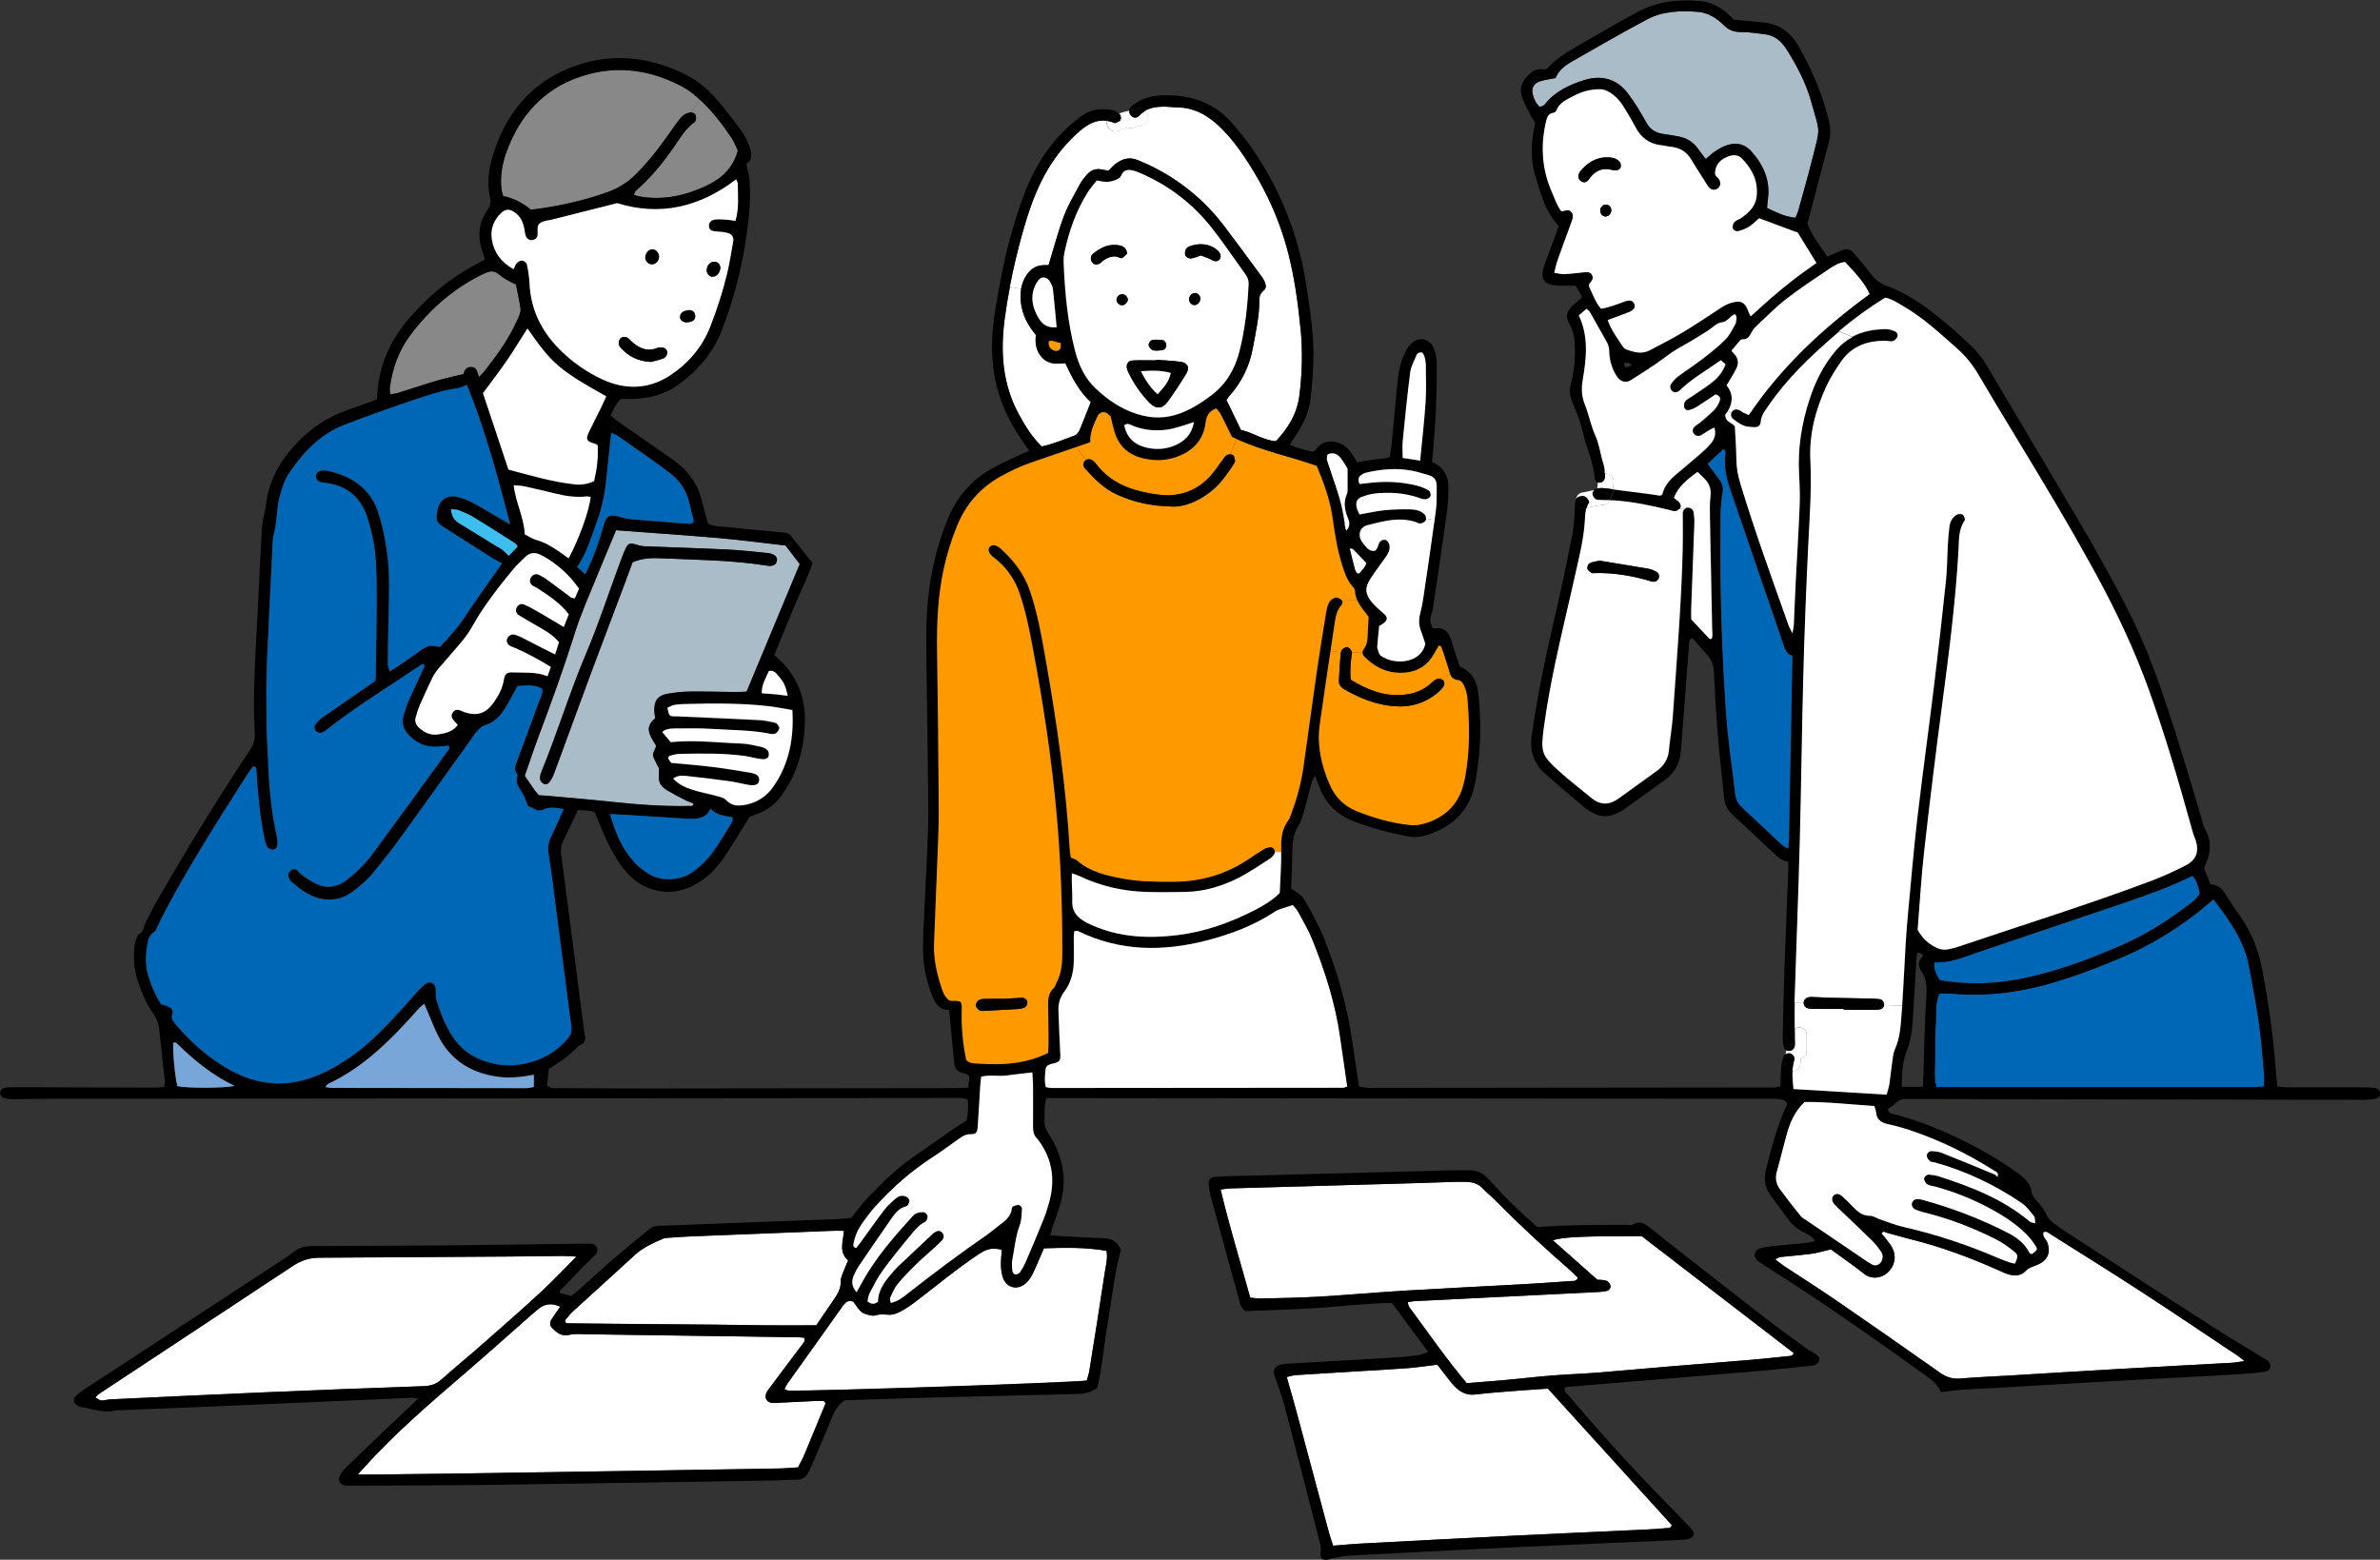 <?xml version="1.0" encoding="UTF-8"?><svg id="_イヤー_2" xmlns="http://www.w3.org/2000/svg" viewBox="0 0 401.66 263.29"><rect x="0" y="0" width="401.66" height="263.29" fill="#333333" stroke="none"/><defs><style>.cls-1{fill:#0067b6;}.cls-2{fill:#fff;}.cls-3{fill:#f90;}.cls-4{fill:#aabcc7;}.cls-5{fill:#3ebeef;}.cls-6{fill:#888;}.cls-7{fill:#79a6d8;}</style></defs><g id="bg"><g><path class="cls-5" d="M86.94,91.66c.17,.11,.27,.32,.48,.57-.51,.53-1,1.04-1.56,1.61-.43-.41-.75-.76-1.13-1.05-.34-.26-.75-.45-1.12-.68-2.05-1.26-4.09-2.54-6.15-3.79-.81-.49-1.27-1.18-1.36-2.39,.52,.04,.9,0,1.22,.12,.88,.35,1.78,.69,2.58,1.18,2.37,1.44,4.7,2.94,7.04,4.43Z"/><path class="cls-4" d="M132.56,92.07c.82,1.07,1.58,2.06,2.4,3.13-2.99,7.17-5.96,14.31-8.97,21.53-.63,.03-1.19,.08-1.76,.07-2.63-.03-5.27-.11-7.91-.08-1.24,.01-2.48,.17-3.7,.38-1.61,.3-2.21,1.11-2.2,2.77,0,.43,.09,.87,.15,1.36-1.97,1.55-.82,3.07,.15,4.61-.09,.69-.79,1.29-.41,2.06,.32,.66,.65,1.31,.9,1.81,0,.77-.09,1.43,.03,2.05,.14,.75,.75,1.26,1.38,1.64,1,.6,2.04,1.14,3.08,1.67,.43,.22,.91,.37,1.35,.55-.08,.56-.47,.41-.7,.41-4.4,.1-8.78-.23-13.15-.7-3.64-.39-7.29-.68-10.93-1.02-.44-.04-.87-.06-1.34-.09-.25-.29-.5-.55-.71-.84-.55-.77-1.08-1.56-1.68-2.44,.82-2.32,1.59-4.68,2.46-6.99,2.14-5.68,4.2-11.4,6.02-17.2,.5-1.6,1.1-3.18,1.74-4.74,1.68-4.12,3.41-8.23,5.19-12.53,5.79,.44,11.55,.82,17.31,1.32,3.79,.33,7.55,.84,11.3,1.26Zm-1.46,2.62c.11-.51-.17-.87-.58-1.07-.32-.16-.69-.25-1.05-.28-2.25-.21-4.52-.48-6.78-.59-4.61-.22-9.22-.35-13.83-.54-.5-.02-1-.12-1.47-.27-.99-.32-1.38-.27-1.79,.58-.47,.99-.82,2.03-1.21,3.06-1.8,4.87-3.41,9.83-5.44,14.61-2.8,6.61-4.88,13.49-7.61,20.13-.16,.39-.26,.87-.19,1.27,.05,.29,.38,.61,.67,.75,.19,.09,.63-.03,.78-.21,.33-.38,.59-.83,.77-1.3,.76-1.98,1.48-3.98,2.21-5.97,1.47-3.99,2.92-7.98,4.4-11.95,1.87-5.01,3.77-10,5.65-15,.38-1.03,.75-2.06,1.11-3.01,1.75-.74,3.29-.74,4.82-.67,5.99,.27,12.01,.29,17.96,1.26,.21,.04,.44,.04,.66,.01,.48-.06,.81-.34,.9-.81Z"/><path class="cls-4" d="M305.65,17.12c1.58,5.56,1.55,4.28,.23,9.62-.74,2.98-1.6,5.93-2.41,8.89-.1,.34-.26,.66-.45,1.13-1.85-.19-3.26-.92-4.8-1.66,.04-.46,.05-.88,.12-1.3,.5-3.22-.67-5.91-2.76-8.24-1.25-1.39-2.85-1.63-4.61-.87-.6,.26-1.17,.61-1.7,.98-.47,.33-.88,.75-1.39,1.18-.47-.63-.92-1.19-1.34-1.78-.81-1.13-1.91-1.79-3.26-2.04-.86-.15-1.73-.31-2.6-.43-1.24-.18-2.19-.75-2.81-1.87-.49-.9-1.01-1.78-1.55-2.65-.51-.8-1.03-1.6-1.61-2.35-1.93-2.51-4.53-3.1-7.41-2.19-2.51,.8-4.91,1.91-6.6,4.1-.16,.2-.49,.26-.82,.42-.66-.57-.97-1.3-1.18-2.06-.32-1.18,.15-1.99,1.35-2.33,.76-.21,1.56-.32,2.48-.5,.48-1.28,1.6-2.12,2.79-2.81,4.19-2.4,8.37-4.81,12.63-7.08,2.66-1.42,5.63-1.52,8.58-1.29,1.76,.13,3.23,1.09,4.41,2.27,.95,.94,1.89,1.16,3.12,1.15,1.23,0,2.46,.22,3.7,.35,1.75,.18,2.9,1.19,3.81,2.64,1.71,2.75,3.22,5.6,4.1,8.71Z"/><path class="cls-1" d="M370.01,147.83c.86,.88,.97,1.96,1.26,2.98-.58,.96-1.42,1.55-2.22,2.16-3.4,2.56-6.97,4.82-10.89,6.53-5.58,2.43-11.24,4.58-17.24,5.74-4.49,.87-9,1.01-13.55,.2q-1.23-1.88-.86-3.02c2.72,.14,5.19-.99,7.73-1.85,8.11-2.72,16.21-5.47,24.32-8.22,3.87-1.32,7.73-2.69,11.46-4.54Z"/><path class="cls-1" d="M382.11,181.38c.05,.58,0,1.16,0,2.01-.6,.04-1.03,.1-1.45,.1-17.94,0-35.87,0-53.88,0-.47-1.81-.18-3.56-.2-5.29-.02-1.76-.02-3.52,.1-5.27,.11-1.73-.15-3.51,.61-5.22,.69,0,1.35-.05,1.99,0,6.37,.6,12.56-.34,18.62-2.27,3.69-1.18,7.3-2.58,10.86-4.13,3.99-1.74,7.67-3.98,11.14-6.55,1.22-.9,2.37-1.92,3.64-2.97,2.68,3.47,5.19,6.95,6.01,11.33,.6,3.24,1.23,6.47,1.69,9.73,.4,2.83,.59,5.68,.86,8.52Z"/><path class="cls-6" d="M87.85,52.1c.06,.46-.14,1-.34,1.45-1.12,2.56-2.58,4.92-4.26,7.14-.74,.98-1.44,2-2.4,2.95-.36-.71-.29-1.62-1.26-1.69-.93-.05-1.24,.59-1.36,1.19-1.6,.4-3.09,.71-4.55,1.13-2.17,.64-4.31,1.37-6.48,2.04-.4,.13-.82,.16-1.35,.26-.03-.47-.11-.83-.06-1.17,.42-3.17,1.45-6.12,3.36-8.7,3.13-4.24,6.98-7.67,11.67-10.1,.45-.24,.91-.45,1.39-.63,.65-.25,1.27-.22,1.85,.25,.45,.37,.94,.7,1.43,1,.5,.3,1.03,.53,1.58,.81,.27,1.37,.59,2.71,.77,4.08Z"/><path class="cls-6" d="M123.43,23.23c.48,.71,.77,1.55,1.08,2.17-.84,3.16-2.94,4.88-5.57,6.08-3.54,1.62-7.22,2.37-11.11,1.67-.27-.05-.52-.16-.86-.27,.12-.29,.15-.53,.28-.65,2.52-2.16,4.58-4.71,6.48-7.43,1.04-1.49,1.94-3.11,3.49-4.2,.21-.15,.28-.67,.22-.99-.09-.42-.45-.63-.84-.63l1.5-2.15c2.08,1.87,3.76,4.09,5.32,6.41Z"/><path class="cls-6" d="M118.11,16.82l-1.5,2.15c-.06,0-.13,0-.19,.02-.41,.07-.85,.26-1.16,.52-.43,.38-.79,.87-1.13,1.34-1.17,1.6-2.27,3.24-3.49,4.79-1.04,1.32-2.16,2.58-3.34,3.78-1.41,1.42-3.1,2.43-5,3.09-4.09,1.43-8.29,2.36-12.69,2.88q-2.25-1.83-4.71-2.3c-.09-.41-.26-.89-.3-1.37-.19-2.08,.16-4.1,.86-6.05,2.24-6.21,6.36-10.74,12.66-12.8,5.98-1.96,11.87-1.12,17.38,1.95,.95,.53,1.8,1.27,2.61,2Z"/><path class="cls-2" d="M377.68,228.88c.24,.16,.45,.35,1.1,.86-.99,.14-1.55,.26-2.11,.29-6.21,.35-12.42,.66-18.64,1.02-6.28,.36-12.57,.75-18.85,1.13-2.77,.17-5.56,.28-8.32,.51-1.32,.11-2.37-.21-3.46-.98-5.91-4.18-11.86-8.32-17.83-12.42-2.77-1.9-5.62-3.7-8.43-5.55-.48-.31-.92-.69-1.55-1.17,.43-.19,.65-.36,.89-.39,1.74-.19,3.5-.32,5.24-.55,.99-.13,1.95-.44,3.26-.74,1.02,.73,2.32,1.67,3.62,2.61,.65,.48,1.29,.96,1.92,1.46,1.38,1.13,3.07,.73,4.02-.13,1.23-1.11,1.57-2.72,.81-4.19-.3-.58-.74-1.08-1.13-1.61-.21-.29-.47-.55-.7-.81,.3-.57,.66-.2,.93-.13,1.35,.34,2.67,.76,4.02,1.09,5.13,1.27,10.06,3.11,14.87,5.26,.53,.24,1.06,.5,1.62,.66,1.11,.32,2.15,.29,3.01-.69,.26-.3,.71-.44,1.09-.62,.46-.22,.98-.34,1.4-.61,1.28-.82,1.6-1.99,1.06-3.43-.22-.58-.88-1-.68-1.77,.61-.25,.98,.19,1.37,.44,5.08,3.2,10.17,6.37,15.2,9.64,5.46,3.55,10.85,7.2,16.27,10.81Z"/><path class="cls-2" d="M282.14,257.43c-.16,.59-.59,.48-.91,.51-1.02,.1-2.04,.17-3.06,.22-7.46,.35-14.92,.67-22.38,1.04-8.7,.43-17.39,.89-26.09,1.35-1.53,.08-3.05,.23-4.7,.36-.24-.75-.49-1.42-.68-2.11-1.9-7.06-3.78-14.13-5.69-21.19-.45-1.69-.95-3.37-1.46-5.18,.6-.13,1.08-.29,1.57-.32,3.29-.22,6.57-.41,9.86-.61,3-.18,6-.33,8.98-.56,1.66-.13,3.31-.38,5-.59,.65,.83,1.26,1.65,1.9,2.45,.41,.51,.81,1.05,1.3,1.48,.88,.78,1.85,1.27,3.15,1.11,2.54-.31,5.1-.47,7.66-.68,1.53-.12,3.06-.21,4.65-.32,7,7.71,13.97,15.39,20.91,23.04Z"/><path class="cls-2" d="M302.71,228.38c-.2,.61-.64,.5-.95,.53-2.11,.22-4.22,.45-6.34,.63-4.31,.36-8.62,.69-12.92,1.05-4.38,.36-8.76,.77-13.13,1.12-2.48,.19-4.97,.27-7.45,.47-2.63,.21-5.25,.52-7.87,.76-2.11,.19-4.23,.34-6.52,.53-3.53-4.2-6.56-8.6-9.73-12.9-.11-.15-.12-.39-.22-.75,.4-.07,.73-.17,1.06-.19,10.39-.52,20.78-1.04,31.17-1.55,.43-.02,.88-.06,1.3-.16,.46-.1,.82-.57,.68-.96-.12-.3-.38-.69-.66-.77-.54-.17-1.15-.15-1.57-.19-2.55-2.26-5-4.43-7.5-6.65,1.75-.56,5-.7,15-.7,8.52,6.55,17.09,13.15,25.65,19.73Z"/><path class="cls-2" d="M266.29,215.69c-.27,.66-.79,.51-1.17,.55-2.77,.2-5.55,.4-8.33,.55-6.5,.36-13.02,.67-19.52,1.06-4.97,.3-9.93,.74-14.9,1.04-3.21,.19-6.43,.22-9.65,.3-.5,.02-1-.09-1.71-.16-1.72-6.16-3.53-12.09-5-18.24,.66-.08,1.16-.18,1.66-.19,10.47-.3,20.94-.59,31.41-.89,2.12-.06,4.25-.14,6.37-.21,.66-.02,1.32,0,1.98,0,1.14,.01,2.14,.32,2.94,1.22,.53,.6,1.2,1.09,1.76,1.66,4.22,4.27,8.62,8.36,13.16,12.29,.37,.33,.7,.7,1.02,1.02Z"/><path class="cls-2" d="M186.74,211.14c.22,1.29-.11,2.43-.28,3.55-.83,5.57-1.73,11.13-2.62,16.69-.09,.56-.29,1.11-.43,1.63-2.07,.34-45.22,1.81-50.29,1.71-.19,0-.38-.13-.73-.26,.2-.37,.33-.68,.52-.96,3.1-4.35,6.22-8.68,9.3-13.05,.48-.67,.95-1.1,1.82-.75,.4,.55,.75,1.19,1.27,1.67,.35,.33,.91,.45,1.39,.58,.34,.1,.75,.17,1.07,.06,.72-.24,1.39-.18,2.13-.11,.67,.06,1.45-.2,2.07-.53,.97-.51,1.86-1.15,2.74-1.82,3.49-2.67,6.86-5.48,10.53-7.91,1.18-.78,2.29-1.18,3.83-.68-.06,1.02-.17,1.9-.13,2.77,.04,.72,.13,1.47,.41,2.12,.68,1.54,2.33,1.89,3.64,.85,.77-.61,1.21-1.46,1.6-2.33,.53-1.2,1.04-2.4,1.6-3.68,3.56-.11,7.05-.19,10.57,.43Z"/><path class="cls-2" d="M143.13,212.76c-.21,.49-.44,.95-.6,1.42-.25,.68-.65,1.38-.64,2.07,.02,1.19-.48,2.1-1.11,3.01-1.04,1.5-2.06,3.01-3.03,4.44-2.95,0-5.73,.02-8.5,0-2.85-.02-5.71-.09-8.56-.11-2.78-.03-5.56-.05-8.35-.07-2.85-.02-5.71-.04-8.56-.07-2.76-.03-5.51-.05-8.27-.09-.05-.16-.11-.33-.16-.49,.42-.49,.8-1.03,1.27-1.46,3.51-3.21,7.04-6.4,10.55-9.61,1.37-1.26,3.03-1.98,4.69-2.71,.38-.16,.85-.15,1.29-.19,1.16-.08,2.34-.16,3.51-.21,7.9-.32,15.79-.63,23.69-.94,.65-.03,1.3,0,2.07,0-.11,1.76-.95,3.55,.71,5Z"/><path class="cls-2" d="M139.23,236.73c.03,.06,.08,.15,.06,.2-1.17,2.84-2.33,5.68-3.52,8.52-.31,.74-.7,1.44-1.1,2.23-.99,.06-1.93,.16-2.87,.18-8.27,.14-16.54,.28-24.81,.41-10.32,.16-20.64,.32-30.96,.47-4.32,.06-8.63,.1-12.95,.15-.72,0-1.44,0-2.72,0,.65-.73,.93-1.04,1.22-1.36,5.03-5.54,10.68-10.43,16.34-15.29,3.89-3.33,7.7-6.75,11.55-10.14,.44-.38,.88-.76,1.33-1.14,1.13-.94,2.35-1.05,3.73-.4-.54,.79-1.06,1.48-1.51,2.22-.28,.46-.27,.96,.17,1.4,.8,.79,1.56,1.43,2.86,1.13,.98-.23,2.04-.11,3.06-.1,11.86,.16,23.72,.33,35.58,.51,.35,0,.69,.05,1,.07,.26,.61-.14,.91-.38,1.23-1.89,2.52-3.79,5.03-5.67,7.56-.24,.33-.45,.77-.45,1.16,0,.67,.63,1.11,1.38,1.07,2.34-.11,4.68-.23,7.01-.34,.5-.03,1.01,0,1.43,0,.12,.16,.18,.2,.21,.26Z"/><path class="cls-2" d="M95.11,212c.57,0,1.13,.05,2.17,.11-2.28,2.27-4.12,4.25-6.11,6.08-3.23,2.98-6.54,5.87-9.84,8.77-2.25,1.98-4.58,3.88-6.82,5.88-.88,.79-1.8,1.09-2.97,1.13-8.86,.31-17.72,.65-26.58,1.03-8.78,.37-17.56,.79-26.34,1.2-.51,.02-1.01,.21-1.51,.19-.3-.01-.58-.28-1.03-.52,.36-.32,.54-.53,.76-.68,10.87-7.19,21.75-14.37,32.64-21.55,1.31-.87,2.75-1.34,4.32-1.35,10.7-.07,21.39-.13,32.09-.2,3.07-.02,6.15-.07,9.22-.1Z"/><path class="cls-2" d="M184.11,67.89c-.62,1.55-1.19,2.98-1.76,4.4-.22,.55-.48,1.06-1.1,1.28-1.78,.64-3.52,1.4-5.44,1.8-1.66-1.64-2.84-3.55-3.92-5.56-2.68-5-3.05-10.35-2.34-15.82,.24-1.87,.54-3.72,.9-5.57l1.91,.36c-.12,.72-.13,1.46-.05,2.22,.21,2.12,1.17,3.9,2.53,5.55-.15,1.41,.02,2.74,1.08,3.84,1.09,1.15,2.47,1.07,3.89,.9,1.13,2.49,2.37,4.8,4.31,6.6Z"/><path class="cls-2" d="M219.49,55.44c.37,3.8,.28,7.61-.21,11.4-.4,3.04-1.9,5.47-3.96,7.64-2.17-.16-3.87-1.47-5.9-1.9-.82-1.69-1.63-3.4-2.44-5.07,.2-.27,.3-.46,.45-.62,2.1-2.35,3.46-5.09,4.01-8.17,.48-2.67,1.11-5.32,1.09-8.05,0-.72,.23-1.26,.81-1.69,.15-.12,.21-.37,.29-.53-.03-.82-.45-1.42-.89-2.01-2.09-2.82-4.16-5.67-6.29-8.46-3.31-4.32-7.45-7.64-12.34-10.03-.66-.32-1.34-.58-2.01-.88-1.44-.64-2.72-.28-3.89,.64-.4,.31-.73,.71-1.12,1.1-.34-.05-.7-.1-1.06-.18-1.12-.26-2.01,.12-2.72,.99-.37,.45-.76,.91-1.03,1.42-.96,1.81-2.04,3.59-2.75,5.49-.99,2.66-1.7,5.43-2.57,8.23h-.72c-1.48,0-2.48,.76-3.19,1.99-.3,.52-.51,1.05-.64,1.61-.03,.14-.06,.28-.09,.42l-1.91-.36h0c.02-.15,.05-.29,.08-.44,.55-2.82,1.21-5.62,1.99-8.39,1.06-3.81,2.31-7.56,4.35-11,1.48-2.48,3.29-4.66,5.48-6.54,1.36-1.16,2.82-1.91,4.51-1.65-.3,.94,.78,2.2,1.98,1.62,.28-.13,.56-.26,.85-.36,.03,0,.05,0,.08,0,1.22,0,2.24-.19,3.34-.72,.93-.44,.8-1.67,.12-2.22,.91-.56,1.97-.7,3.06-.72,.81-.02,1.61,.12,2.42,.12,2.55,.03,4.67,1.08,6.55,2.72,1.5,1.31,2.78,2.82,3.93,4.43,3.77,5.31,6.58,11.06,8.22,17.38,1.08,4.2,1.67,8.48,2.09,12.78Z"/><path class="cls-3" d="M179.06,57.88c-.06,.44,.01,.87-.17,1.07-.29,.33-.76,.41-1.2,.15-.55-.31-.85-.76-.72-1.54,.71-.22,1.31,.2,2.08,.31Z"/><path d="M401.62,184.42c.15,.48-.16,.9-.61,1.01-.63,.15-1.29,.21-1.94,.22-3.44,.01-6.89,0-10.33-.01-21.61-.04-43.22-.08-64.83-.13-.66,0-1.32,.02-1.98,0-.84-.04-1.56,.1-2.14,.83-.3,.37-.81,.57-1.21,.84,.18,.99,1.03,.86,1.57,1.02,3.76,1.04,7.35,2.46,10.85,4.17,3.35,1.65,6.6,3.5,9.62,5.72,1.15,.85,2.1,1.78,2.29,3.32,.06,.44,.48,.87,.8,1.25,.67,.78,1.31,1.53,1.73,2.51,.24,.56,.79,1.05,1.3,1.43,.99,.75,2.05,1.42,3.09,2.09,7.8,5.06,15.6,10.14,23.42,15.17,2.77,1.78,5.61,3.45,8.42,5.17,.31,.19,.63,.37,.93,.58,.39,.27,.6,.64,.55,1.12-.06,.52-.46,.74-.91,.81-.8,.12-1.6,.23-2.4,.28-1.97,.14-3.95,.27-5.92,.38-6.51,.35-13.02,.68-19.53,1.05-6.36,.36-12.72,.75-19.09,1.12-1.32,.08-2.64,.09-3.95,.19-1.23,.1-2.45,.28-3.8,.43-.49-1.18-1.4-1.98-2.41-2.7-8.99-6.44-18.02-12.83-27.4-18.7-.43-.27-.87-.56-1.23-.91-.65-.63-.43-1.66,.46-1.93,.69-.21,1.43-.32,2.15-.4,1.9-.2,3.79-.35,5.69-.54,.49-.05,.97-.22,1.53-.36-.54-.84-1.33-1.11-2.02-1.47-1.05-.57-1.93-1.29-2.63-2.28-.93-1.31-1.93-2.58-2.87-3.89-.95-1.33-1.19-2.76-.78-4.38,.95-3.77,1.89-7.53,3.58-11.03-.15-.64-.68-.78-1.17-.85-.65-.1-1.31-.08-1.97-.08-39.86-.04-79.72-.08-119.58-.12h-2.29c-.12,.52-.26,.92-.28,1.33-.05,.88-.03,1.76-.06,2.63-.03,.83,.3,1.46,.76,2.18,2.32,3.61,3.14,7.53,1.92,11.75-.37,1.26-.84,2.49-1.26,3.75-.15,.47-.29,.95-.47,1.54,.64,.04,1.14,.08,1.64,.11,2.41,.12,4.82,.3,7.23,.35,1.49,.03,2.53,.57,3.08,2.01-1.07,3.84-1.47,7.85-2.14,11.8-.5,2.96-.85,5.94-1.31,8.91-.14,.92-.4,1.84-.57,2.63-1.18,.77-2.32,.94-3.51,.97-8.06,.19-16.11,.38-24.17,.59-4.98,.13-9.95,.3-14.91,.46-1.03,.68-1.64,1.64-2.09,2.75-.99,2.44-2.03,4.87-3.05,7.29-.26,.61-.54,1.21-.81,1.81-.46,1.02-1.14,1.63-2.37,1.57-1.02-.06-2.05,.1-3.07,.11-15.61,.25-31.21,.52-46.81,.73-8.28,.11-16.55,.12-24.83,.17-.44,0-.89,.01-1.32-.05-.81-.11-1.23-.89-.85-1.65,.22-.45,.53-.89,.89-1.24,2.47-2.4,4.95-4.78,7.44-7.15,1.22-1.16,2.46-2.3,3.69-3.46,.31-.29,.59-.6,1.15-1.17-.6-.08-.81-.14-1.02-.13-8.05,.35-16.1,.71-24.15,1.06-3.81,.17-7.61,.33-11.42,.49-4.54,.19-9.08,.37-13.62,.55-.29,.02-.6-.03-.88,.04-1.99,.52-3.85-.29-5.76-.58-.27-.04-.54-.22-.78-.37-.43-.28-.58-.99-.22-1.36,.4-.42,.86-.79,1.34-1.11,2.56-1.69,5.15-3.37,7.73-5.05,8.39-5.49,16.79-10.98,25.19-16.48,.86-.56,1.74-1.1,2.53-1.75,.96-.8,2.01-1.05,3.24-1.05,8.35-.02,16.7-.06,25.06-.14,6.59-.06,13.18-.17,19.77-.26,.66,0,1.32,0,1.98,0,.56,0,1.02,.18,1.23,.73,.18,.47-.03,.86-.35,1.19-.72,.73-1.46,1.44-2.18,2.17-1.27,1.31-2.52,2.63-3.81,3.97,.08,.45,.53,.34,.83,.44,.34,.12,.7,.2,1.16,.33,.41-.33,.88-.67,1.3-1.05,1.97-1.75,3.91-3.55,5.9-5.27,1.99-1.72,4.03-3.38,6.07-5.04,.27-.22,.64-.35,.98-.43,.35-.08,.73-.05,1.1-.07,4.54-.18,9.08-.35,13.61-.52,5.27-.2,10.54-.4,15.81-.6,.8-.03,1.6-.12,2.47-.19,.82-1.02,1.61-2.06,2.47-3.04,.83-.93,1.74-1.78,2.61-2.68,1.69-1.74,3.55-3.27,5.54-4.66,2.29-1.59,4.55-3.2,6.84-4.79,.66-.45,1.36-.85,2.07-1.3,.13-1.15,.34-2.3,.12-3.57-.43-.08-.84-.17-1.26-.21-.36-.04-.73-.01-1.1-.01-50.85,.05-101.7,.09-152.55,.14-2.05,0-4.1,.07-6.15,.07-.57,0-1.18-.04-1.71-.23-.25-.09-.53-.56-.51-.84,.02-.29,.33-.73,.6-.8,.55-.16,1.15-.15,1.73-.15,7.48,.02,14.95,.04,22.42,.06,.66,0,1.31,.01,1.98-.01,.28,0,.56-.07,.99-.13,.03-.45,.1-.87,.06-1.27-.3-2.84-.61-5.68-.93-8.52-.1-.89-.4-1.69-.92-2.44-1.19-1.69-1.99-3.57-2.65-5.52-.68-1.98-.81-4.02-.59-6.08,.06-.63,.39-1.23,.59-1.85,1.02-.35,.93-1.39,1.33-2.13,.69-1.29,1.32-2.62,2.05-3.89,4.91-8.5,10.02-16.87,15.46-25.05,.6-.89,.92-1.76,.87-2.85-.41-7.04,.18-14.06,.51-21.08,.21-4.47,.44-8.93,.68-13.39,.03-.58,.12-1.16,.22-1.73,.15-.86,.4-1.71,.5-2.58,.44-3.79,2.17-6.91,4.68-9.73,2.5-2.81,5.46-4.85,8.98-6.1,1.65-.59,3.3-1.18,5.02-1.79,.04-.56,.08-1.06,.12-1.55,.44-4.52,2.21-8.47,5.13-11.91,3.16-3.71,6.82-6.84,11.13-9.16,.58-.31,1.15-.63,1.84-1-.09-.35-.14-.69-.27-1-.98-2.56-.88-5.03,.69-7.33,.44-.65,.69-1.26,.5-2.04-.64-2.59-.23-5.13,.56-7.58,2.47-7.72,7.47-13.05,15.36-15.25,5.88-1.64,11.62-.74,17.07,1.96,2.06,1.03,3.78,2.52,5.28,4.25,1.39,1.6,2.67,3.3,3.95,5,.48,.64,.89,1.36,1.2,2.09,.58,1.37,1.18,2.8-.19,3.76,.22,1.05,.45,1.81,.52,2.58,.3,3.31-.06,6.58-.55,9.85-.77,5.31-2.12,10.46-4.04,15.47-1.52,3.97-4.16,7.04-7.57,9.47-2.21,1.57-4.77,2.18-7.45,2.29-.66,.03-1.31,0-2.05,0-.83,.69-1.25,1.69-1.73,2.71,.64,.83,1.47,1.28,2.24,1.81,2.77,1.92,5.54,3.84,8.3,5.78,2.48,1.75,4.17,4.07,4.87,7.06,.28,1.21,.64,2.4,.98,3.68,.77,.44,1.66,.44,2.52,.53,3.35,.33,6.71,.65,10.06,.96,.52,.05,1.03,.08,1.38,.53,1.22,1.54,2.45,3.08,3.72,4.68-1.01,2.68-2.24,5.16-3.29,7.73-1.05,2.58-2.12,5.15-3.2,7.76,.65,.63,1.32,1.18,1.88,1.82,2.17,2.55,3.28,5.53,3.29,8.87,.02,3.33-.57,6.57-1.95,9.62-.55,1.19-1.25,2.32-2,3.39-1.03,1.47-2.44,2.52-4.15,3.13-.48,.17-.95,.36-1.22,.46-1.42,2.28-2.7,4.41-4.07,6.49-1.13,1.72-2.5,3.26-4.24,4.41-2.59,1.71-5.4,2.29-8.37,1.28-2.07-.69-3.69-2.12-4.96-3.86-.9-1.23-1.65-2.59-2.32-3.97-.8-1.64-1.45-3.36-2.21-5.15-.85-.3-1.8-.19-2.81-.38-.87,1.85-1.67,3.64-2.54,5.4-.35,.7-.39,1.39-.29,2.13,.64,4.86,1.27,9.73,1.9,14.6,.52,3.99,1.03,7.99,1.55,11.98,.18,1.38,.38,2.76,.57,4.13,.09,.64-.11,1.16-.73,1.45-.13,.06-.29,.1-.39,.2-1.46,1.56-3.18,2.78-4.98,3.84-.11,1.01-.21,1.94-.31,2.82,.7,.65,1.47,.43,2.17,.44,5.2,.04,10.41,.06,15.61,.06,16.93-.01,33.85-.03,50.78-.06,.8,0,1.59-.04,2.52-.06,.08-.75,.14-1.37,.2-1.9-.22-.2-.31-.33-.43-.37-.27-.11-.56-.17-.84-.26-.78-.24-1.22-.75-1.29-1.58-.14-1.6-.31-3.21-.46-4.81-.13-1.38-.26-2.75-.4-4.21-1.61,.02-2.28-1-2.77-2.19-.98-2.39-1.54-4.89-1.62-7.47-.04-1.32,0-2.63,.06-3.95,.2-4.54,.45-9.07,.65-13.61,.1-2.27,.19-4.54,.17-6.81-.09-8.72-.21-17.44-.34-26.15-.04-3.08-.03-6.15,.29-9.22,.47-4.55,1.51-8.94,3.2-13.19,1.55-3.88,4.1-6.91,7.78-8.92,1.48-.81,3.02-1.48,4.54-2.2,.46-.22,.93-.4,1.55-.66-.49-.73-.92-1.37-1.36-2.01-2.28-3.3-3.87-6.9-4.53-10.86-.52-3.13-.5-6.29-.05-9.42,.98-6.82,2.38-13.56,4.72-20.06,1.55-4.32,3.71-8.29,6.99-11.57,.98-.98,2.06-1.87,3.17-2.69,1.51-1.11,3.26-1.23,5.04-.93,.4,.07,.81,.29,1.13,.57-.45,.16-.9,.35-1.34,.56-.35,.17-.55,.42-.63,.69-1.69-.26-3.15,.48-4.51,1.65-2.19,1.88-4,4.06-5.48,6.54-2.05,3.44-3.29,7.18-4.35,11-.77,2.77-1.44,5.57-1.99,8.39-.03,.14-.06,.29-.08,.43h0c-.36,1.85-.66,3.71-.9,5.58-.71,5.47-.34,10.82,2.34,15.82,1.08,2,2.26,3.92,3.92,5.56,1.93-.4,3.67-1.15,5.44-1.8,.62-.22,.88-.73,1.1-1.28,.57-1.43,1.14-2.85,1.76-4.4-1.94-1.79-3.17-4.11-4.31-6.6-1.42,.17-2.8,.25-3.89-.9-1.06-1.11-1.23-2.44-1.08-3.84-1.36-1.65-2.32-3.44-2.53-5.55-.07-.76-.07-1.5,.05-2.22,.02-.14,.05-.28,.09-.42,.13-.56,.34-1.09,.64-1.61,.71-1.22,1.71-1.99,3.19-1.99h.72c.86-2.81,1.57-5.57,2.57-8.23,.71-1.9,1.79-3.68,2.75-5.49,.27-.51,.66-.96,1.03-1.42,.71-.87,1.6-1.25,2.72-.99,.36,.08,.72,.12,1.06,.18,.39-.38,.72-.79,1.12-1.1,1.17-.92,2.45-1.28,3.89-.64,.67,.29,1.35,.56,2.01,.88,4.89,2.39,9.03,5.71,12.34,10.03,2.14,2.79,4.2,5.64,6.29,8.46,.43,.59,.86,1.19,.89,2.01-.09,.16-.14,.42-.29,.53-.58,.43-.81,.97-.81,1.69,.02,2.73-.61,5.38-1.09,8.05-.56,3.09-1.91,5.82-4.01,8.17-.14,.16-.25,.35-.45,.62,.8,1.67,1.62,3.38,2.44,5.07,2.02,.43,3.73,1.74,5.9,1.9,2.06-2.17,3.56-4.6,3.96-7.64,.49-3.79,.58-7.6,.21-11.4-.42-4.3-1.01-8.58-2.09-12.78-1.64-6.32-4.45-12.07-8.22-17.38-1.15-1.61-2.43-3.12-3.93-4.43-1.88-1.64-4-2.69-6.55-2.72-.81,0-1.61-.14-2.42-.12-1.09,.02-2.14,.17-3.06,.72-.21-.17-.49-.28-.79-.27-.63,.02-1.26,.09-1.86,.2,.03-.29,.18-.57,.46-.8,1.43-1.13,3.09-1.68,4.88-1.75,4.78-.2,8.99,1.08,12.18,4.86,1.04,1.23,2.09,2.46,3.01,3.78,4.93,7.09,8.07,14.9,9.36,23.46,.62,4.13,1.3,8.26,1.2,12.45-.05,2.27-.23,4.54-.5,6.79-.25,2.06-1.12,3.93-2.23,5.68-.38,.61-.79,1.21-1.28,1.96,1.37,.58,2.67,.91,3.89,1.17,.24-.13,.42-.17,.49-.28,.65-1.02,1.59-1.52,2.78-1.44,1.31,.08,2.38,.69,3.14,1.77,.37,.53,.7,1.1,1.09,1.73,.95-.16,1.88-.34,2.81-.47,.85-.12,1.75-.04,2.7-.43,.09-.62,.21-1.26,.28-1.9,.35-3.57,.67-7.15,1.02-10.72,.15-1.53,.4-3.06,1.03-4.48,.29-.66,.64-1.34,1.12-1.87,1.3-1.47,3.36-1.09,4.03,.76,.27,.74,.43,1.57,.44,2.36,.01,2.63-.03,5.27-.14,7.9-.1,2.42-.32,4.82-.49,7.23-.04,.51-.11,1.01-.17,1.59,1.99,.79,2.81,2.4,2.78,4.46-.02,1.46-.11,2.93-.32,4.38-.69,5.08-1.45,10.15-2.2,15.22-.08,.58-.19,1.17-.4,1.71-.29,.75-.14,1.43,.17,2.11,.13,.07,.27,.22,.37,.2,1.76-.27,2.52,.71,2.93,2.24,.39,1.41,.89,2.78,1.34,4.16,1.99,.87,2.91,2.43,3.14,4.46,.53,4.84,.45,9.66-.4,14.45-.03,.14-.05,.29-.07,.44-.78,4.66-3.56,7.55-7.96,9.05-1.14,.39-2.29,.51-3.46,.29-3.03-.56-5.98-1.35-8.88-2.44-3.01-1.13-5.08-3.1-6.14-6.14-.17-.48-.37-.93-.66-1.65-.25,.48-.44,.75-.52,1.05-.47,1.69-.88,3.4-1.36,5.09-.22,.77-.44,1.59-.87,2.24-.94,1.44-1.03,3-1.06,4.63-.03,2.04-.13,4.09-.2,6.06,1.66,1.03,1.89,1.17,2.79,2.82,.96,1.73,1.91,3.48,2.65,5.3,2.42,5.92,4.12,12.04,4.99,18.4,.3,2.25,.67,4.49,1.03,6.88,.41,.06,.89,.17,1.38,.21,.43,.04,.88,.01,1.31,.01,21.91-.02,43.82-.04,65.72-.07,.86,0,1.74,.12,2.7-.21,.04-1.05,.03-2.07,.12-3.07,.06-.65,.19-1.3,.41-1.91,.06-.17,.19-.32,.35-.41-.09,.52-.14,1.04-.16,1.58-.02,.88,.66,1.31,1.34,1.29-.04,.97,.06,1.95,.16,3,5.27,.32,10.43,.63,15.72,.95,.18-.67,.37-1.21,.46-1.76,.19-1.23,.29-2.47,.48-3.71,.1-.72,.15-1.5,.44-2.14,.91-1.99,1-4.12,1.16-6.22,.03-.39,.06-.78,.09-1.17v-.03c.25-3.54,.39-7.09,.61-10.64,.1-1.75,.24-3.5,.41-5.24,.5-5.33,.95-10.65,1.57-15.96,.88-7.49,1.91-14.96,2.83-22.45,.71-5.81,1.37-11.64,1.98-17.46,.21-2.04,.2-4.1,.32-6.14,.06-1.03,.14-2.05,.28-3.06,.12-.83,.53-1.54,1.28-1.94,.26-.14,.78-.1,1,.07,.21,.18,.39,.76,.27,.94-1.07,1.56-.93,3.35-1.04,5.09-.49,8.56-1.57,17.06-2.7,25.56-1.11,8.35-2.14,16.71-3.08,25.07-.51,4.51-.76,9.05-1.11,13.37,.76,1.38,1.68,2.24,2.89,2.88,.76,.41,1.49,.58,2.31,.4,.57-.13,1.14-.26,1.7-.44,10.81-3.66,21.72-7.05,32.41-11.06,1.98-.74,3.92-1.63,5.81-2.59,2.04-1.03,2.49-2.54,1.64-4.75-.21-.54-.36-1.11-.52-1.67-2.15-7.76-4.41-15.49-7.13-23.08-2.43-6.77-5.48-13.25-8.92-19.57-4.41-8.11-9.18-16-13.97-23.9-1.97-3.25-3.94-6.51-5.87-9.8-.97-1.66-2.14-3.14-3.57-4.42-2.9-2.58-5.75-5.23-9.13-7.2-1-.58-1.98-1.26-3.08-1.46-2.79,1.71-5.37,3.61-7.82,5.66-.35,.29-.7,.59-1.04,.89-3.99,3.47-7.79,7.12-10.81,11.5-.62,.9-1.33,1.74-1.41,2.93-.04,.58-.5,.86-1.11,.82-.58-.04-1.21-.03-1.73-.25-.66-.27-1.26-.71-1.82-1.15-.32-.26-.44-.68-.25-1.06,.02-.04,.05-.09,.07-.13,.29-.4,.73-.48,1.18-.29,.27,.11,.49,.31,.75,.45,.25,.13,.51,.23,.9,.41,5.49-8.15,12.53-14.7,20.39-20.43-.63-1.45-1.67-2.81-4.14-5.42-1,.09-1.88,.63-2.71,1.19-2.43,1.63-4.88,3.24-7.19,5.03-1.74,1.34-3.28,2.93-4.89,4.42-.37,.34-.75,.73-.97,1.18-.34,.71-.69,1.28-1.59,1.24-.13,0-.3,.09-.39,.19-.48,.55-.94,1.12-1.43,1.71,.16,.2,.26,.37,.4,.51,.8,.78,.85,1.69,.36,2.62-.46,.9-1.02,1.76-1.6,2.75,1.21,1.47,1.03,2.96,.23,4.3-.13,.22-.28,.44-.44,.65-.01,1.22,1.08,1.26,1.62,1.96,.09,1.75,.22,3.57,.25,5.39,.01,1.49,.27,2.9,.69,4.31,2.45,8.06,5.32,15.98,8.14,23.91,.11,.32,.29,.61,.64,1.33,.13-.77,.22-1.09,.23-1.41,.11-2.49,.2-4.98,.33-7.47,.21-4.24,.49-8.48,.66-12.73,.08-1.75,0-3.52-.1-5.27-.25-4.3,.41-8.47,1.74-12.55,.98-3.02,2.36-5.83,4.43-8.28,.84-1,1.79-1.76,2.83-2.31,1.72-.92,3.68-1.29,5.78-1.3,.49,0,1,.2,1.46,.4,.36,.15,.54,.56,.38,.92-.14,.29-.44,.6-.73,.7-.32,.11-.72-.03-1.08-.04-3.11-.09-5.81,.82-7.66,3.45-.92,1.31-1.8,2.69-2.47,4.14-1.85,3.96-2.96,8.16-2.74,12.55,.24,4.7-.11,9.37-.34,14.05-.37,7.46-.65,14.93-.85,22.4-.26,9.38-.35,18.75-.6,28.13-.23,8.78-.59,17.57-.86,26.36,0,.22-.01,.44-.01,.67v.02c-.03,1.44-.01,2.88,0,4.32-.27,.15-.49,.4-.6,.75-.32,.96-.63,1.92-.83,2.9-.21-.11-.36-.31-.43-.57-.14-.56-.19-1.15-.18-1.74,.07-3.73,.14-7.47,.27-11.2,.2-5.64,.44-11.27,.66-16.91,.02-.44,0-.88,0-1.42-.41-.14-.83-.22-1.18-.42-.38-.21-.71-.52-1.03-.82-2.36-2.2-4.68-4.44-7.07-6.59-.94-.84-1.44-1.8-1.55-3.02-.34-3.43-.76-6.84-1.04-10.27-.3-3.65-.53-7.31-.68-10.96-.05-1.19-.45-2.11-1.21-2.95-.83-.92-1.63-1.86-2.4-2.74-.63,.17-.56,.58-.58,.92-.43,5.63-.85,11.25-1.28,16.87-.03,.44-.08,.88-.11,1.31-.16,2.01-1.03,3.64-2.67,4.83-2.32,1.67-4.63,3.35-6.96,5-.41,.29-.88,.53-1.35,.73-1.37,.6-2.71,.52-4-.23-.44-.26-.9-.51-1.28-.84-2.24-1.89-4.49-3.77-6.67-5.72-1.94-1.74-2.61-3.92-2.23-6.55,1.06-7.4,2.66-14.69,4.35-21.97,.93-3.99,1.74-8.01,2.54-12.03,.23-1.14,.24-2.33,.34-3.49,.04-.51,.04-1.03,.07-1.54,.02-.26,.09-.5,.21-.69-.12,.75,.3,1.57,1.27,1.52,.17-.01,.34-.03,.51-.05-.21,.71-.23,1.51-.28,2.3-.19,2.94-.91,5.78-1.54,8.64-1.14,5.15-2.4,10.26-3.48,15.42-.74,3.51-1.39,7.05-1.87,10.6-.57,4.26-.45,4.78,2.62,7.54,1.74,1.57,3.61,2.99,5.41,4.48,1.53,1.27,3.06,1.17,4.62,.03,2.13-1.55,4.29-3.08,6.41-4.63,1.18-.86,1.89-1.98,2.03-3.49,.16-1.9,.52-3.78,.65-5.67,.65-9.36,1.43-18.7,1.67-28.08,.04-1.76,.01-3.52,.02-5.27,0-.37-.03-.73,0-1.1,.02-.2,.14-.41,.3-.57,.17-.17,.39-.28,.59-.26,.49,.04,.86,.33,.94,.78,.11,.65,.16,1.31,.13,1.97-.17,4.76-.35,9.52-.53,14.28-.02,.58,0,1.16,0,1.84,1.01,1.07,2.06,2.19,3.1,3.3,.03,.03,.13,0,.32,0,.27-.5,.13-1.08,.12-1.63-.12-6.22-.26-12.45-.37-18.67-.02-1.24-.07-2.51,.09-3.73,.15-1.21-.2-2.15-1-2.99-.35-.36-.73-.71-1.19-1.15-1.6,1.19-3.17,2.32-3.99,4.38,.36,.3,.74,.54,1,.87,.15,.19,.23,.62,.12,.8-.04,.07-.1,.13-.17,.2-.19,.19-.45,.35-.68,.37-.41,.03-.84-.16-1.27-.26-2.99-.72-5.99-1.36-9.08-1.55-.25-.02-.49-.03-.74-.03,.28-.62,.46-1.21,.55-1.84,2.31,.29,4.62,.6,6.92,.9,.36,.05,.72,.12,1.02,.17,.18-.12,.37-.18,.4-.28,.32-1.36,1.17-2.34,2.19-3.21,1.34-1.13,2.7-2.25,4.02-3.41,.66-.58,1.32-1.16,1.89-1.83,.63-.74,1.03-1.6,.66-2.78-.32,.16-.61,.29-.89,.45-.44,.27-.84,.59-1.29,.83-.53,.29-1.07,.14-1.34-.32-.27-.46-.09-.86,.25-1.17,.32-.29,.73-.49,1.06-.78,.78-.67,1.57-1.33,2.27-2.07,.39-.41,.67-.96,.87-1.5,.16-.45-.09-.84-.72-1.03-.96,.65-1.98,1.36-3.03,2.01-.42,.27-.9,.49-1.38,.62-.36,.11-.79-.04-.88-.44-.08-.32-.04-.76,.14-1,.25-.33,.68-.53,1.04-.78,1.09-.74,2.21-1.45,3.26-2.24,1.12-.83,2.04-1.86,2.53-3.25-.26-.23-.47-.42-.78-.7-2.15,1.54-4.43,2.85-6.41,4.6-.22,.19-.41,.43-.64,.6-.39,.27-.82,.33-1.2-.01-.38-.35-.38-.84-.13-1.21,.32-.48,.73-.92,1.19-1.26,1.35-1.01,2.77-1.92,4.1-2.94,1.33-1.03,2.66-2.08,3.84-3.26,.71-.71,1.16-1.67,1.66-2.55,.17-.3,.19-.71,.22-1.07,.02-.2-.1-.41-.15-.6-.11-.01-.2-.04-.25-.02-.75,.35-1.07,1.2-2.11,1.34-.85,.11-1.6,.96-2.4,1.46-.74,.47-1.49,.93-2.24,1.38-.75,.45-1.51,.9-2.28,1.32-1.03,.57-1.97,1.24-2.91,1.94-1.76,1.31-3.63,2.47-5.48,3.65-.82,.52-1.71,.29-2.3-.56-.85-1.23-1.28-2.64-1.34-4.12-.03-.6-.06-1.14-.37-1.67-.98-1.72-1.93-3.45-2.91-5.17-.1-.18-.3-.29-.55-.53-.44,.37-.86,.73-1.31,1.11,1.69,3.58,1.29,7.23,.67,10.84-.26,1.51-.19,2.84,.37,4.26,.67,1.69,1,3.54,1.75,5.19,.71,1.55,.85,3.22,1.37,4.79,.17,.52,.22,1.09,.24,1.65-.62,.05-1.2,.49-1.2,1.29v.18c-.36-.11-.58-.41-.61-.78-.21-2.72-1.45-5.18-2.02-7.82-.37-1.7-1.06-3.34-1.75-4.96-.45-1.07-.56-2.08-.25-3.2,.59-2.14,.76-4.32,.67-6.53-.05-1.18-.25-2.29-.86-3.36-.8-1.41-.63-2.18,.54-3.3,.46-.45,.98-.84,1.54-1.32-.13-.3-.23-.56-.37-.81-.21-.38-.45-.74-.72-1.18-.88,0-1.75,.02-2.63,0-.51-.02-1.03-.05-1.52-.17-1.07-.26-1.61-1.04-1.43-2.12,.11-.65,.34-1.27,.56-1.89,.7-1.92,1.43-3.84,2.14-5.76,.02-.06,0-.14,0-.19-2.22-2.31-2.96-5.3-3.87-8.2-.95-3.02-.79-6.07-.06-9.15-.31-.5-.66-.97-.91-1.49-.47-.91-.92-1.83-1.3-2.78-.43-1.11-.25-2.2,.46-3.12,.77-.99,1.66-1.89,3.12-1.64,.14,.03,.29-.01,.52-.03,1.32-1.51,3.03-2.64,4.8-3.67,2.78-1.62,5.58-3.21,8.38-4.8,.7-.4,1.42-.76,2.13-1.15,3.33-1.84,6.94-2.22,10.65-1.89,2.3,.21,4.08,1.48,5.68,3.15,.38,.03,.82,.07,1.25,.11,1.16,.11,2.33,.23,3.5,.33,2.76,.24,4.74,1.54,6.14,4,2.3,4.04,4.11,8.26,5.17,12.78,.27,1.17,.25,2.32-.05,3.48-1,3.83-2,7.65-3.01,11.47-.19,.71-.38,1.42-.6,2.23,.72,2.01,2.07,3.72,3.39,5.59,.84-.37,1.64-.71,2.43-1.07,.77-.36,1.45-.18,1.98,.44,1,1.17,1.99,2.35,2.92,3.57,.68,.9,1.45,1.53,2.55,1.94,3.25,1.21,6.13,3.12,8.82,5.3,1.88,1.52,3.7,3.11,5.44,4.79,.99,.95,1.92,2.04,2.62,3.22,5.89,9.87,11.72,19.78,17.57,29.69,.15,.25,.29,.51,.43,.76,7.67,13.76,9.55,17.17,15.91,37.97,.86,2.8,1.66,5.62,2.5,8.42,.14,.49,.22,1.03,.47,1.46,1.22,2.09,1.09,4.18,.07,6.29-.06,.12-.07,.27-.13,.52,.32,.8,.66,1.68,1.06,2.67,1.19,.03,1.96,.69,2.56,1.7,.79,1.31,1.67,2.59,2.55,3.84,1.89,2.69,3.01,5.69,3.62,8.89,1.08,5.69,1.9,11.41,2.3,17.19,.05,.79,.15,1.58,.25,2.49,.67,.06,1.23,.15,1.79,.15,4.33,.01,8.65,0,12.97,0,.65,0,1.33,.02,1.96,.17,.27,.06,.56,.46,.65,.77Zm-19.51-1.03c0-.84,.05-1.43,0-2.01-.27-2.84-.46-5.7-.86-8.52-.46-3.26-1.08-6.49-1.69-9.73-.82-4.38-3.33-7.86-6.01-11.33-1.27,1.05-2.42,2.07-3.64,2.97-3.48,2.58-7.16,4.81-11.14,6.55-3.56,1.55-7.17,2.95-10.86,4.13-6.06,1.93-12.25,2.87-18.62,2.27-.64-.06-1.29,0-1.99,0-.76,1.71-.5,3.49-.61,5.22-.12,1.75-.12,3.51-.1,5.27,.02,1.73-.27,3.49,.2,5.29,18.01,0,35.94,0,53.88,0,.42,0,.85-.06,1.45-.1Zm-3.33,46.35c-.65-.51-.86-.7-1.1-.86-5.42-3.61-10.82-7.26-16.27-10.81-5.03-3.27-10.12-6.44-15.2-9.64-.4-.25-.76-.68-1.37-.44-.2,.76,.46,1.19,.68,1.77,.53,1.44,.22,2.61-1.06,3.43-.42,.27-.94,.4-1.4,.61-.38,.18-.83,.33-1.09,.62-.86,.98-1.9,1.01-3.01,.69-.56-.16-1.09-.42-1.62-.66-4.81-2.15-9.74-3.99-14.87-5.26-1.35-.33-2.67-.75-4.02-1.09-.27-.07-.63-.44-.93,.13,.23,.26,.49,.52,.7,.81,.39,.52,.83,1.03,1.13,1.61,.76,1.47,.42,3.08-.81,4.19-.95,.86-2.63,1.26-4.02,.13-.63-.51-1.27-.99-1.92-1.46-1.29-.95-2.6-1.88-3.62-2.61-1.31,.3-2.27,.6-3.26,.74-1.74,.23-3.49,.35-5.24,.55-.24,.03-.46,.2-.89,.39,.63,.48,1.07,.86,1.55,1.17,2.81,1.85,5.66,3.65,8.43,5.55,5.97,4.1,11.92,8.24,17.83,12.42,1.09,.77,2.14,1.09,3.46,.98,2.77-.24,5.55-.35,8.32-.51,6.28-.37,12.57-.77,18.85-1.13,6.21-.36,12.43-.67,18.64-1.02,.56-.03,1.12-.15,2.11-.29Zm-7.51-78.93c-.29-1.02-.4-2.11-1.26-2.98-3.73,1.85-7.59,3.22-11.46,4.54-8.11,2.75-16.21,5.49-24.32,8.22-2.54,.85-5.01,1.99-7.73,1.85q-.36,1.14,.86,3.02c4.55,.81,9.06,.67,13.55-.2,5.99-1.16,11.66-3.31,17.24-5.74,3.92-1.71,7.49-3.98,10.89-6.53,.81-.61,1.65-1.2,2.22-2.16Zm-28.35,60.87c.86-.58,.99-.77,.67-1.28-.43-.67-.9-1.33-1.46-1.9-1.33-1.37-2.86-2.51-4.5-3.49-3.47-2.08-7.17-3.65-11.07-4.71-.42-.11-.9-.13-1.26-.35-.27-.15-.49-.53-.56-.84-.09-.38,.41-.86,.84-.82,.58,.05,1.16,.14,1.71,.32,5.45,1.77,10.77,3.82,15.23,7.58,.18,.16,.49,.17,.97,.33-.09-.55-.03-.97-.21-1.2-.64-.78-1.26-1.67-2.08-2.23-4.5-3.06-9.37-5.38-14.63-6.85-.28-.08-.63-.05-.83-.21-.26-.21-.49-.54-.56-.85-.09-.39,.4-.88,.82-.86,.58,.04,1.18,.09,1.71,.3,2.99,1.19,5.96,2.42,8.93,3.65,.18,.08,.32,.28,.47,.42,.09,.01,.18,.02,.27,.03-.1-.02-.19-.04-.29-.06,.34-.72-.29-.88-.68-1.13-4.47-2.82-9.19-5.13-14.23-6.79-1.18-.39-2.38-.72-3.6-.98-1.14-.25-1.85-.79-1.96-2.01-.03-.34-.19-.67-.3-1.04-4.03-.25-7.94-.74-11.78-.67-1.49,1.47-2.33,3.17-2.86,5.01-.65,2.24-1.17,4.53-1.81,6.77-.3,1.09-.11,2.06,.52,2.92,1.12,1.53,2.29,3.03,3.49,4.51,.32,.39,.8,.63,1.22,.91,3.08,2.1,6.17,4.2,9.26,6.29,.54,.37,1.09,.75,1.67,1.05,.52,.27,1.2-.02,1.48-.55,.3-.57,.29-1.16-.05-1.67-.45-.66-.96-1.3-1.53-1.86-1.61-1.6-3.27-3.15-4.91-4.72-.48-.45-.96-.9-1.41-1.38-.51-.56-.53-1.19-.1-1.55,.37-.32,.88-.28,1.38,.17,.65,.59,1.29,1.19,1.89,1.84,.76,.82,1.55,1.46,2.79,1.46,.55,0,1.1,.39,1.65,.58,1.32,.44,2.61,.98,3.96,1.29,5.51,1.25,10.85,3.02,16.03,5.26,.67,.29,1.36,.53,2.05,.77,.27,.1,.56,.12,.82,.17,.48-1.14,.54-1.46-.1-1.98-.96-.77-1.98-1.52-3.07-2.08-3.86-1.96-7.88-3.51-12.09-4.56-.5-.13-.99-.27-1.46-.46-.58-.24-.83-.75-.65-1.21,.19-.48,.58-.63,1.05-.59,.22,.02,.44,.05,.65,.11,5.03,1.37,9.87,3.23,14.51,5.61,1.52,.78,2.83,1.81,3.62,3.39,.05,.1,.25,.11,.38,.16Zm-17.84-43.06c.11-1.71,.18-3.31-.89-4.76-.09-.11-.1-.28-.17-.41-.3-.58-.23-1.11,.13-1.64,.15-.21,.48-.37,.31-.72-.65-.35-.92-.34-.97,.05-.06,.51-.09,1.02-.12,1.53-.19,3.21-.34,6.41-.56,9.62-.12,1.74-.36,3.43-1.02,5.11-.74,1.87-.87,3.93-.82,6.06h3.55c.04-.93,.08-1.66,.1-2.37,.14-4.16,.19-8.32,.45-12.47Zm-19.19-141.88c1.32-5.33,1.35-4.06-.23-9.62-.88-3.11-2.38-5.97-4.1-8.71-.91-1.45-2.06-2.46-3.81-2.64-1.23-.13-2.46-.36-3.7-.35-1.23,.01-2.17-.21-3.12-1.15-1.18-1.18-2.65-2.13-4.41-2.27-2.95-.23-5.91-.13-8.58,1.29-4.26,2.27-8.44,4.68-12.63,7.08-1.2,.69-2.31,1.53-2.79,2.81-.92,.18-1.72,.28-2.48,.5-1.19,.34-1.66,1.15-1.35,2.33,.21,.76,.52,1.49,1.18,2.06,.33-.16,.66-.22,.82-.42,1.69-2.19,4.1-3.3,6.6-4.1,2.88-.92,5.48-.33,7.41,2.19,.58,.75,1.11,1.55,1.61,2.35,.54,.87,1.06,1.75,1.55,2.65,.61,1.12,1.57,1.69,2.81,1.87,.87,.12,1.74,.28,2.6,.43,1.35,.25,2.45,.91,3.26,2.04,.42,.59,.87,1.16,1.34,1.78,.51-.43,.92-.85,1.39-1.18,.54-.37,1.11-.72,1.7-.98,1.76-.76,3.37-.52,4.61,.87,2.09,2.33,3.26,5.02,2.76,8.24-.06,.42-.07,.84-.12,1.3,1.54,.73,2.95,1.47,4.8,1.66,.19-.47,.36-.79,.45-1.13,.82-2.96,1.68-5.91,2.41-8.89Zm.66,17.66c-1.14-1.85-2.21-3.59-3.18-5.17-2.25-.83-4.35-1.61-6.46-2.4-.54,.48-1.06,1.02-1.67,1.41-.54,.34-1.17,.57-1.79,.75-.47,.13-1-.2-1-.61,0-.33,.12-.74,.34-.96,.3-.29,.78-.39,1.13-.64,1.21-.87,2.32-1.87,2.55-3.43,.37-2.59-.64-4.73-2.4-6.55-.6-.63-1.36-.75-2.23-.45-1.46,.51-2.36,1.42-2.37,3.03,.07,.13,.13,.27,.22,.37,.14,.17,.34,.3,.45,.48,.36,.59,.28,1.19-.19,1.56-.48,.37-1.13,.3-1.55-.23-.32-.4-.56-.85-.83-1.29-.71-1.11-1.43-2.21-2.1-3.34-.77-1.29-1.88-2-3.37-2.15-.58-.06-1.15-.22-1.73-.28-1.98-.23-3.37-1.27-4.3-3.02-.58-1.1-1.22-2.16-1.86-3.23-.74-1.2-1.65-2.26-2.93-2.9-.37-.18-.81-.3-1.22-.3-1.56,0-3.05,.39-4.42,1.12-1.14,.61-2.42,1.1-2.94,2.47-.06,.17-.3,.37-.48,.39-.82,.1-1.06,.67-1.23,1.34-.99,4.11-.75,8.13,.95,12.03,.49,1.13,.87,2.32,1.62,3.28,.64-.07,1.21-.5,1.7,.12,.38,.48,.23,.96,.06,1.45-.14,.41-.29,.82-.44,1.24-.68,1.85-1.37,3.7-2.02,5.57-.21,.6-.32,1.22-.51,1.97,.66,.1,1.14,.26,1.63,.24,1.09-.05,2.19-.2,3.28-.3,.51-.05,1.05-.17,1.4,.34,.42,.63,.03,1.09-.37,1.54-.08,.09-.04,.27-.07,.53,.63,1.18,1.03,2.6,2.02,3.73,1.47-.23,2.75-.8,4.05-1.24,.81-.28,1.29-.14,1.54,.35,.29,.57-.01,1.11-.89,1.46-1.15,.46-2.32,.87-3.57,1.33,.59,1.75,1.69,3.13,2.63,4.58,.11,.17,.32,.32,.52,.39,1.32,.49,2.66,.87,4.02,.1,.77-.42,1.55-.81,2.33-1.22,3.32-1.72,6.41-3.82,9.53-5.86,.54-.36,1.13-.69,1.75-.87,1.78-.53,2.42-.15,3.07,1.71,.04,.13,.12,.25,.28,.55,1.23-1.08,2.39-2.19,3.6-3.23,1.17-1,2.35-1.98,3.57-2.92,1.27-.98,2.59-1.89,3.93-2.86Zm-4.65,97.81c.2-10.46,.39-20.91,.59-31.55-1.06-.18-1.26-1.15-1.57-2.05-2.92-8.51-5.83-17.02-8.75-25.52-.67-1.95-1.23-3.9-1.04-6.01,.04-.45,.22-1.04-.27-1.29-.88,.82-1.72,1.61-2.65,2.49,.72,.98,1.38,1.85,2.02,2.74,.45,.62,.64,1.31,.5,2.07-.48,2.54-.35,5.1-.37,7.66-.08,9.95,.28,19.9,.96,29.82,.3,4.51,1.05,9,1.54,13.51,.11,.95,.52,1.63,1.19,2.25,2.25,2.09,4.48,4.2,6.73,6.3,.24,.22,.56,.36,.96,.6,.08-.47,.16-.75,.17-1.04Zm-27.09-80.28c.18-.05,.34-.2,.61-.37-.39-.18-.57-.32-.76-.34-.18-.02-.48,.03-.53,.14-.06,.14,0,.44,.13,.55,.11,.1,.38,.07,.56,.03Zm-27.56,69.3c.88-4.58,.77-9.18,.35-13.8-.05-.57-.27-1.14-.49-1.67-.2-.48-.52-.91-1.11-.97-.17-.02-.31-.05-.44-.1-.42-.17-.66-.49-.82-.9-.05-.14-.1-.29-.14-.44-.23-.85-.52-1.68-.8-2.51-.11-.35-.19-.72-.35-1.04-.14-.28-.04-.75-.63-.81-.28,.49-.57,.98-.85,1.47-1.26,2.2-3.23,3.13-5.67,3.11-2.31-.02-4.26-.96-5.88-2.58-.31-.31-.48-.57-.48-.85,0-.21,.09-.43,.28-.69,.43-.58,.53-1.18,.57-1.84,.07-1.17,.12-2.33,.18-3.49-.65-.85-1.36-1.65-1.82-2.58-.03-.07-.07-.14-.1-.21-.22-.5-.37-1.04-.39-1.64-.01-.25-.24-.53-.42-.74-.96-1.07-1.36-2.39-1.78-3.73-.82-2.6-1.2-5.27-1.59-7.96-.45-3.06-1.54-5.91-2.65-8.62-4.55-1.61-9.16-2.51-13.46-4.5-.28-.13-.57-.27-.85-.41-.61-1.24-1.24-2.55-1.91-3.85-.19-.36-.5-.65-.72-.94-1.2,.46-1.65,1.21-1.79,2.37-.37,3.11-2.3,4.96-5.17,5.91-1.86,.61-3.76,.58-5.63,.09-2.13-.55-3.65-1.84-4.42-3.91-.35-.95-.52-1.96-.82-3.11,0,0-.17-.14-.33-.29-.83-.81-1.6-.35-1.94,.39-.61,1.33-1.23,2.64-1.16,4.26-.42,.14-.83,.29-1.25,.43-.37,.13-.73,.25-1.1,.37-2.54,.88-4.98,1.72-7.43,2.55-1.88,.64-3.66,1.47-5.39,2.44-3.47,1.94-5.88,4.77-7.36,8.44-.91,2.25-1.62,4.55-2.15,6.91-1.05,4.68-1.24,9.42-1.17,14.2,.13,8.93,.23,17.87,.28,26.81,.02,3.07-.16,6.15-.27,9.22-.17,4.39-.34,8.78-.52,13.18-.11,2.61,.45,5.1,1.26,7.54,.27,.83,.61,1.66,1.4,2.17,.15,0,.29,.02,.44,.02,1.54,0,1.61,.06,1.57,1.57-.09,2.86,.19,5.69,.76,8.44,.64,.61,1.39,.55,2.12,.59,3.98,.27,7.89,.07,11.7-1.81,.02-.58,.06-1.3,.06-2.02-.01-1.98-.03-3.95-.07-5.93-.02-1.13,.04-2.19,.97-3.02,.25-.22,.32-.64,.49-.97,.83-1.61,.95-3.36,.94-5.13-.01-7.7-.26-15.38-.95-23.05-.85-9.56-2.3-19.04-4.08-28.47-.59-3.09-1.2-6.18-2.25-9.16-.75-2.12-1.98-3.91-3.67-5.38-.27-.24-.58-.45-.85-.69-.63-.56-.8-1.07-.53-1.5,.34-.52,1.04-.5,1.74,.04,.05,.05,.11,.09,.17,.14,2.22,1.99,3.97,4.27,4.95,7.13,1.26,3.69,1.96,7.51,2.62,11.33,1.89,10.75,3.49,21.54,4.11,32.45,.02,.43,.13,.85,.19,1.26,.41,.19,.79,.27,1.05,.5,2.26,1.96,5.05,2.55,7.86,3.08,2.75,.51,5.53,.5,8.32,.5,4.76,0,9.1-1.29,13.02-4,.79-.54,1.58-1.06,2.4-1.54,.3-.18,.68-.26,1.03-.29,.4-.03,.75,.41,.75,.81,0,.11-.02,.21-.08,.3-.18,.3-.43,.6-.72,.79-1.66,1.07-3.29,2.2-5.03,3.12-2.88,1.52-5.96,2.45-9.24,2.53-2.19,.05-4.39,.07-6.58,0-4-.11-7.83-1-11.46-2.73-.3-.15-.64-.24-1.15-.42-.08,1.72,.13,3.24,.07,4.75-.07,1.51,.65,2.49,1.83,3.24,.49,.32,1.03,.57,1.56,.8,4.64,2.05,9.53,2.25,14.45,1.64,4.54-.57,8.82-2.09,12.89-4.18,1.55-.8,3.06-1.7,4.28-2.93,.09-2.35,.27-4.64,.25-6.91v-.02c0-.21,0-.41,0-.62-.04-1.74,.14-3.31,1.21-4.73,.26-.34,.37-.8,.52-1.21,.92-2.48,1.61-5.03,2-7.64,.79-5.36,1.48-10.74,2.25-16.1,.49-3.4,1.06-6.8,1.61-10.19,.1-.57,.24-1.17,.51-1.66,.19-.34,.61-.65,.99-.76,.28-.09,.71,.08,.98,.27,.09,.06,.16,.14,.2,.23,.04,.09,.06,.19,.06,.29,0,.17-.06,.33-.18,.46-.84,.94-.99,2.11-1.16,3.25-.22,1.49-.45,2.97-.67,4.45-.63,4.16-1.26,8.32-1.83,12.5-.49,3.51,.27,6.84,1.67,10.06,.91,2.1,2.4,3.64,4.56,4.51,2.86,1.16,5.81,2,8.89,2.34,1.13,.12,2.16-.07,3.22-.45,3.22-1.17,5.25-3.36,5.99-6.72,.06-.28,.14-.57,.2-.86Zm-4.78-47.68h0v-.02c0-.53,0-1.06,0-1.58,0-.91-.46-1.51-1.37-1.75-.92-.24-1.83-.56-2.76-.74-2.63-.5-5.25-.28-7.84,.34-.28,.06-.55,.22-.78,.39-.49,.35-.58,.81-.26,1.51,.91-.1,1.7-.2,2.5-.27,2.43-.21,4.83-.04,7.2,.55,.7,.18,1.38,.47,2,.83,.17,.1,.28,.45,.28,.73,0,.08-.01,.16-.03,.21-.1,.26-.53,.52-.83,.54-.42,.02-.85-.16-1.27-.3-2.34-.79-4.73-.93-7.16-.69-.79,.07-1.58,.3-2.33,.58-.8,.29-1.06,.88-.88,1.77,.09,.4,.31,.78,.48,1.2,1.48-.26,2.84-.57,4.21-.71,1.45-.15,2.92-.19,4.38-.15,.87,.02,1.78,.2,2.42,.87,.14,.15,.23,.45,.23,.71,0,.05,0,.1-.01,.14-.01,.05-.02,.09-.04,.13-.11,.26-.51,.47-.83,.54-.25,.05-.55-.14-.83-.23-2.81-.94-5.51-.15-8.2,.52-.72,.18-1.28,.78-1.29,1.6,0,.77,.48,1.37,.96,1.93,.44,.5,.9,.98,1.71,.75,.11-.16,.26-.33,.35-.52,.12-.26,.17-.57,.3-.82,.25-.45,.98-.65,1.32-.31,.23,.23,.4,.61,.42,.94,.06,.77-.37,1.39-.8,2-.8,1.13-1.65,2.24-2.4,3.41-1.01,1.57-.98,2.54,.19,4.01,.59,.73,1.35,1.33,2.05,1.96,.69,.62,.65,1.13-.2,1.7-.18,.12-.36,.22-.61,.37-.1,1-.21,2.01-.29,3.03-.03,.29-.05,.6,.03,.87,.13,.4,.25,.91,.55,1.12,2.37,1.69,6.87,1.24,7.5-2.04-.2-.59-.4-1.29-.67-1.97-.4-.98-.49-1.96-.22-2.99,.22-.85,.41-1.71,.53-2.58,.65-4.4,1.31-8.81,1.91-13.21h0s.01-.1,.02-.14c.07-.55,.15-1.09,.22-1.64,.11-.85,.13-1.71,.13-2.57Zm-1.89-15.49c.14-2.05,.06-4.1,.05-6.15,0-.86-.12-1.72-.59-2.37-.61-.12-.9,.16-1.03,.49-.39,.94-.9,1.88-1.03,2.87-.49,3.85-.87,7.71-1.26,11.57-.09,.86-.01,1.74-.01,2.85,1.14,.17,2.06,.31,2.95,.45,.32-3.31,.69-6.5,.91-9.7Zm-10.35,27.74c.17-.22,.27-.5,.37-.72-.8-.83-1.53-1.62-2.3-2.38-.1-.1-.32-.06-.5-.07,0-.01-.01-.02-.01-.03-.02-.03-.03-.06-.04-.09,0-.11,.01-.22,.02-.33-.04,.03-.12,.07-.12,.08,.03,.09,.07,.17,.11,.25,0,.04,0,.08,0,.12,.02,0,.04,0,.06,0,.29,1.18,.57,2.37,.89,3.54,.07,.25,.26,.46,.36,.63,.21,0,.31,.03,.34,0,.28-.32,.58-.64,.83-.99Zm-3-6.22c.66-.76,.53-1.44,.24-2.16-.56-1.32-.76-2.66-.14-4.04,.14-.31,.1-.71,.1-1.07,.01-1.02,0-2.04,0-3.18-.32-.5-.67-1.14-1.11-1.73-.58-.77-1.33-1.07-2.24-.68-.34,.78,.02,1.37,.22,1.98,.18,.56,.36,1.11,.55,1.67,.21,.62,.43,1.24,.64,1.87,.2,.63,.41,1.25,.58,1.89,.18,.64,.34,1.27,.48,1.91,.12,.57,.18,1.16,.32,1.73,.13,.58,.03,1.22,.37,1.82Zm-.6,94.05c.21,0,.41-.11,.72-.2-.41-2.85-.81-5.52-1.19-8.2-.82-5.84-2.6-11.4-4.81-16.83-.64-1.55-1.51-3.01-2.31-4.48-.24-.44-.61-.8-.88-1.13-.65,.21-1.19,.37-1.73,.56-.4,.14-.84,.25-1.19,.49-3.57,2.39-7.54,3.88-11.66,4.94-7.37,1.9-14.63,1.85-21.62-1.58-.17-.08-.4-.01-.66-.01-.03,.32-.09,.6-.09,.89,0,1.39,.02,2.78,0,4.17-.02,1.87-.49,3.67-1.6,5.16-.77,1.02-1.04,2.06-.99,3.25,.09,2.41,.18,4.82,.31,7.23,.06,1.15-.08,1.38-1.19,1.65-1.07,.25-1.27,.42-1.34,1.38-.06,.86-.17,1.72,.1,2.61,.38,.06,.66,.14,.94,.14,16.39,0,32.79-.02,49.18-.04Zm-15.91-135.6c.03-.63-.12-1.13-.49-1.63-1.93-2.66-3.76-5.41-5.8-7.98-3.18-4.02-7.17-7.07-11.89-9.12-.47-.2-.95-.4-1.45-.51-.77-.18-1.49-.03-1.83,.78-.27,.62-.74,.73-1.31,.95-.95,.35-1.83,.21-2.86-.02-.5,.64-1.03,1.24-1.46,1.9-2.05,3.18-3.25,6.69-4.02,10.37-.12,.57-.13,1.16-.11,1.75,.21,4.97,.67,9.92,1.93,14.76,.62,2.37,1.65,4.58,3.42,6.28,2.01,1.92,4.29,3.49,7.02,4.36,2.47,.78,4.84,.8,7.28-.11,1.96-.72,3.64-1.81,5.28-3.05,2.52-1.91,4-4.47,4.74-7.43,.93-3.69,1.36-7.47,1.54-11.28Zm-12.26,27.09c1.49-.69,2.65-1.74,3.04-3.85-.99,.32-1.6,.54-2.22,.72-.7,.2-1.4,.42-2.12,.53-1.98,.3-3.92,.14-5.83-.56-.46-.17-1-.65-1.6-.14,.47,2.22,1.88,3.38,4.01,3.82,1.63,.33,3.22,.18,4.72-.51Zm-11.99,139.59c.17-1.12,.5-2.27,.28-3.55-3.53-.63-7.01-.55-10.57-.43-.56,1.28-1.07,2.48-1.6,3.68-.39,.87-.83,1.72-1.6,2.33-1.31,1.04-2.96,.69-3.64-.85-.28-.65-.37-1.41-.41-2.12-.04-.87,.07-1.75,.13-2.77-1.54-.5-2.66-.1-3.83,.68-3.67,2.43-7.04,5.24-10.53,7.91-.87,.66-1.77,1.3-2.74,1.82-.62,.33-1.4,.59-2.07,.53-.74-.07-1.41-.13-2.13,.11-.32,.1-.73,.03-1.07-.06-.49-.13-1.05-.26-1.39-.58-.51-.47-.87-1.12-1.27-1.67-.87-.35-1.35,.08-1.82,.75-3.08,4.37-6.2,8.7-9.3,13.05-.19,.27-.33,.59-.52,.96,.35,.13,.54,.25,.73,.26,5.08,.1,48.22-1.37,50.29-1.71,.14-.52,.34-1.07,.43-1.63,.89-5.56,1.79-11.12,2.62-16.69Zm-7.58-155.74c.18-.21,.11-.64,.17-1.07-.77-.11-1.38-.53-2.08-.31-.13,.77,.17,1.23,.72,1.54,.43,.25,.91,.18,1.2-.15Zm-4.01-6.02c.66,1.4,1.5,2.5,3.46,2.31-.21-2.21-.38-4.3-.62-6.38-.05-.48-.28-.97-.55-1.38-.52-.81-1.43-.88-1.97-.09-.4,.58-.73,1.27-.86,1.95-.24,1.23,0,2.44,.55,3.6Zm2.23,149.86c1.06-3.93,.4-7.55-2.17-10.74-.46-.57-.57-1.14-.56-1.82,.01-2.42,0-4.84,0-7.26,0-.64-.08-1.28-.12-1.97-1.51,.18-2.89,.32-4.25,.51-1.43,.2-2.89-.15-4.37,.21-.06,.64-.13,1.13-.17,1.63-.14,2.27-.27,4.53-.42,6.8-.07,1.04-.25,1.28-1.31,1.29-.74,0-1.25,.34-1.78,.71-1.5,1.05-2.97,2.16-4.5,3.15-3.54,2.27-6.66,5.03-9.49,8.11-.89,.96-1.68,2.03-2.44,3.1-.72,1.02-1.21,2.17-1.44,3.41-.04,.25-.12,.6,.45,.72,.22-.28,.49-.59,.73-.93,1.34-1.84,2.62-3.7,4.01-5.5,.57-.74,1.3-1.38,2.02-1.99,.46-.39,1.07-.51,1.65-.25,.23,.11,.5,.36,.56,.6,.06,.24-.11,.54-.23,.79-.05,.12-.21,.23-.34,.26-1.07,.27-1.75,1.05-2.34,1.89-1.89,2.69-3.75,5.41-5.59,8.14-.33,.48-.6,1.01-.84,1.54-.4,.91-.51,1.82,.43,2.92,.77-1.34,1.37-2.51,2.07-3.6,2.1-3.28,4.64-6.22,7.26-9.08,.2-.21,.4-.46,.65-.58,.32-.15,.69-.24,1.04-.26,.48-.02,.91,.23,.96,.71,.03,.3-.16,.8-.4,.92-1.03,.51-1.72,1.37-2.41,2.21-1.64,1.97-3.26,3.96-4.77,6.03-.85,1.17-1.51,2.51-2.19,3.8-.22,.43-.26,.95-.37,1.38,.61,.51,1.13,.55,1.78,.08,0-1.89,1.08-3.36,2.29-4.76,.34-.39,.66-.79,1.03-1.14,1.97-1.87,3.94-3.71,5.92-5.57,.1-.1,.22-.19,.35-.27,.4-.26,.81-.34,1.2,.02,.38,.36,.41,.91,0,1.37-.34,.38-.72,.73-1.1,1.07-1.08,.98-2.21,1.93-3.25,2.96-1.1,1.07-2.17,2.17-3.15,3.36-.54,.66-.88,1.5-1.24,2.29-.09,.21,.05,.52,.1,.86,1.16-.23,1.97-.88,2.76-1.5,4.38-3.44,8.83-6.78,13.41-9.94,.66-.45,1.28-.98,1.91-1.48,1.04-.81,2.19-1.52,2.35-3.02,.02-.13,.12-.32,.23-.36,.32-.12,.68-.27,.99-.22,.2,.03,.52,.41,.5,.61-.06,.94-.05,1.93-.38,2.79-.7,1.88-.86,3.85-1.24,5.78-.11,.57-.06,1.17-.02,1.75,.03,.36,.17,.77,.6,.78,.25,0,.58-.18,.72-.38,.36-.55,.68-1.13,.95-1.73,1.01-2.36,2.01-4.71,2.97-7.09,.41-1.01,.74-2.07,1.03-3.13Zm-34.57,11.38c.17-.47,.39-.92,.6-1.42-1.65-1.44-.81-3.24-.71-5-.77,0-1.42-.03-2.07,0-7.9,.31-15.79,.62-23.69,.94-1.17,.05-2.34,.13-3.51,.21-.43,.03-.91,.02-1.29,.19-1.66,.73-3.32,1.45-4.69,2.71-3.51,3.22-7.04,6.4-10.55,9.61-.47,.43-.85,.97-1.27,1.46,.05,.17,.11,.33,.16,.49,2.76,.04,5.51,.06,8.27,.09,2.85,.03,5.71,.05,8.56,.07,2.78,.02,5.56,.04,8.35,.07,2.85,.03,5.71,.09,8.56,.11,2.77,.02,5.55,0,8.5,0,.97-1.43,1.99-2.94,3.03-4.44,.63-.91,1.13-1.82,1.11-3.01-.02-.69,.38-1.39,.64-2.07Zm-3.23,22.76c.02-.05-.03-.14-.06-.2-.03-.06-.09-.11-.21-.26-.42,0-.93-.02-1.43,0-2.34,.11-4.68,.23-7.01,.34-.75,.04-1.39-.4-1.38-1.07,0-.39,.21-.83,.45-1.16,1.88-2.53,3.78-5.03,5.67-7.56,.24-.33,.64-.63,.38-1.23-.3-.02-.65-.06-1-.07-11.86-.18-23.72-.35-35.58-.51-1.02-.02-2.08-.13-3.06,.1-1.31,.3-2.07-.34-2.86-1.13-.43-.44-.45-.93-.17-1.4,.45-.74,.97-1.44,1.51-2.22-1.39-.65-2.6-.54-3.73,.4-.45,.37-.89,.75-1.33,1.14-3.85,3.39-7.66,6.81-11.55,10.14-5.67,4.86-11.31,9.75-16.34,15.29-.29,.32-.57,.63-1.22,1.36,1.28,0,2,0,2.72,0,4.32-.05,8.63-.09,12.95-.15,10.32-.15,20.64-.31,30.96-.47,8.27-.13,16.54-.26,24.81-.41,.94-.02,1.88-.11,2.87-.18,.4-.8,.79-1.5,1.1-2.23,1.19-2.83,2.35-5.67,3.52-8.52Zm-8.73-104.21c2.63-3.85,3.44-8.14,3.16-12.83-1.45-.25-2.79-.53-4.15-.68-4.6-.51-9.22-.46-13.83-.35-.66,.02-1.32,.05-1.97,.16-.4,.08-.77,.32-1.14,.48,.29,1.41,.3,1.42,1.27,1.45,.14,0,.29-.01,.44,0,4.61,.21,9.22,.4,13.83,.63,.8,.04,1.59,.23,2.38,.38,.2,.04,.45,.12,.58,.26,.18,.2,.42,.51,.38,.73-.06,.32-.3,.65-.56,.84-.2,.15-.57,.17-.84,.12-3.25-.67-6.56-.63-9.84-.84-2.19-.15-4.39-.09-6.59-.07-.61,0-1.28,.05-1.93,.59,.54,.65,.99,1.19,1.43,1.71,4.08-.41,8.02,.1,11.97,.24,1.08,.04,2.17,.31,3.24,.55,.41,.09,.85,.29,1.14,.58,.2,.21,.25,.67,.19,.98-.04,.21-.39,.48-.63,.51-.42,.05-.87-.02-1.29-.1-.65-.11-1.28-.3-1.93-.4-3.71-.53-7.45-.46-11.19-.38-.57,.01-1.14,.2-1.7,.34-.1,.02-.14,.22-.25,.4,.18,.27,.38,.57,.52,.78,2.35,.22,4.61,.39,6.86,.67,2.18,.27,4.34,.63,6.51,.99,1.13,.19,1.54,.59,1.49,1.27-.05,.74-.66,.99-1.95,.76-1.01-.18-2-.45-3.02-.59-2.39-.33-4.79-.63-7.19-.88-.75-.08-1.56-.16-2.35,.43,.96,1.03,2.11,1.52,3.28,1.9,1.32,.42,2.69,.66,4.03,1.03,.55,.15,1.23,.27,1.58,.66,.99,1.09,2.19,1.07,3.42,.81,1.95-.41,3.52-1.46,4.64-3.1Zm4.4-37.52c-.82-1.07-1.58-2.06-2.4-3.13-3.75-.42-7.51-.93-11.3-1.26-5.75-.5-11.52-.88-17.31-1.32-1.78,4.3-3.51,8.4-5.19,12.53-.64,1.56-1.23,3.14-1.74,4.74-1.82,5.8-3.88,11.51-6.02,17.2-.87,2.32-1.65,4.67-2.46,6.99,.6,.88,1.13,1.66,1.68,2.44,.21,.29,.46,.56,.71,.84,.46,.03,.9,.05,1.34,.09,3.64,.33,7.29,.62,10.93,1.02,4.38,.47,8.75,.8,13.15,.7,.23,0,.61,.15,.7-.41-.44-.18-.92-.33-1.35-.55-1.04-.53-2.08-1.07-3.08-1.67-.63-.38-1.24-.88-1.38-1.64-.12-.62-.03-1.28-.03-2.05-.25-.5-.58-1.15-.9-1.81-.38-.77,.32-1.37,.41-2.06-.97-1.54-2.12-3.06-.15-4.61-.06-.5-.15-.93-.15-1.36-.01-1.66,.59-2.47,2.2-2.77,1.22-.22,2.46-.37,3.7-.38,2.63-.03,5.27,.05,7.91,.08,.57,0,1.14-.05,1.76-.07,3.01-7.22,5.98-14.36,8.97-21.53Zm-2.03,22.24c-.36-1.65-.67-2.32-1.61-3.4-.37-.42-.71-.94-1.56-.8-.5,1.14-1.25,2.27-1.21,3.77,.81,.06,1.53,.1,2.24,.17,.69,.07,1.39,.17,2.14,.26Zm-8.83-80.15c.63-2.13,.41-4.18,.4-6.21,0-.25-.17-.5-.28-.81-6.21,4.74-12.91,6.25-20.08,4.02-3.76,.95-7.3,1.84-10.85,2.74-.7,.18-1.48,.21-2.08,.56-.72,.43-.44,1.31-.5,2.03-.04,.5-.35,.8-.82,.89-.49,.1-.9-.15-1.11-.53-.19-.37-.22-.83-.3-1.26-.2-1.19-.65-2.23-1.71-2.92-.83-.54-1.47-.54-2.19,.13-1.31,1.24-1.89,2.78-1.58,4.57,.37,2.14,1.55,3.76,3.65,4.94,.24-.46,.34-.84,.58-1.07,.24-.22,.65-.43,.93-.38,.29,.05,.69,.39,.75,.66,.21,1.07,.38,2.16,.44,3.26,.21,4.31,1.97,7.9,4.95,10.94,2.12,2.16,4.58,3.91,7.32,5.18,3.92,1.82,7.88,1.7,11.51-.71,3.03-2.02,5.36-4.72,6.72-8.2,1.14-2.94,2.11-5.93,2.85-8.99,.43-1.77,.69-3.59,1.02-5.39,.13-.69-.23-1.19-.82-1.38-.6-.2-1.27-.24-1.92-.28-.89-.06-1.25-.25-1.34-.81-.11-.68,.34-1.19,1.19-1.23,.65-.04,1.31,.02,1.97,.06,.41,.03,.82,.12,1.29,.19Zm.4-11.9c-.3-.62-.6-1.46-1.08-2.17-1.56-2.31-3.24-4.54-5.32-6.41-.81-.73-1.67-1.47-2.61-2-5.51-3.07-11.4-3.91-17.38-1.95-6.3,2.06-10.42,6.59-12.66,12.8-.7,1.95-1.05,3.97-.86,6.05,.04,.48,.21,.96,.3,1.37q2.46,.47,4.71,2.3c4.4-.52,8.6-1.45,12.69-2.88,1.9-.66,3.59-1.67,5-3.09,1.18-1.2,2.3-2.46,3.34-3.78,1.22-1.55,2.32-3.2,3.49-4.79,.34-.47,.69-.96,1.13-1.34,.31-.27,.75-.45,1.16-.52,.06-.01,.12-.02,.19-.02,.38,0,.75,.21,.84,.63,.06,.31-.01,.84-.22,.99-1.55,1.09-2.46,2.71-3.49,4.2-1.89,2.72-3.95,5.27-6.48,7.43-.13,.12-.16,.35-.28,.65,.34,.11,.59,.22,.86,.27,3.89,.7,7.57-.05,11.11-1.67,2.63-1.2,4.72-2.92,5.57-6.08Zm-1.02,113.44c.13-.21,.11-.53,.17-.85-1.34-.35-2.75-.29-3.74-1.5-.6,1.4-1.74,1.73-3.06,1.71-.29,0-.59,.02-.88,0-3.65-.23-7.3-.46-10.95-.69-.63-.04-1.27-.06-2.08-.1,.9,3.11,2.02,5.86,4.1,8.12,.69,.74,1.51,1.39,2.37,1.93,.66,.42,1.45,.73,2.22,.85,2.12,.32,4.11-.14,5.78-1.5,1.02-.83,1.99-1.75,2.76-2.8,1.21-1.65,2.24-3.42,3.32-5.17Zm-6.59-50.55c.06-.18,.18-.33,.16-.44-.22-1-.49-1.99-.73-2.98-.48-2-1.55-3.69-3.14-4.9-2.9-2.22-5.94-4.27-8.92-6.38-.27-.19-.63-.28-1.1-.49-.3,2.79-.61,5.38-.85,7.98-.23,2.57-.83,5.05-1.73,7.46-.9,2.43-1.61,4.94-3.17,7.18,.44,.38,.85,.75,1.36,1.21,1.23-2.46,2.11-4.85,2.83-7.3,.17-.56,.29-1.14,.52-1.67,.35-.81,.9-1.05,1.77-.87,.86,.18,1.7,.48,2.57,.56,3.28,.29,6.57,.52,9.85,.77,.2,.01,.41-.09,.59-.12Zm-15.49-19.42c.32-.65,.6-1.3,.9-1.95-8.22-4.56-9.32-5.77-13.29-11.45-1.2,1.88-2.32,3.75-3.55,5.53-1.28,1.86-2.66,3.64-3.95,5.39,1.44,4.34,2.85,8.56,4.3,12.91,3.7,.98,7.41,2.08,11.27,2.5,1.08,.11,2.16-.1,3.18-.55,.48-2.07,.73-4.08,.6-6.07-.21-.12-.32-.21-.44-.25-1.42-.38-1.62-.71-1.06-1.92,.65-1.39,1.37-2.75,2.05-4.12Zm-1.74,15.01c-.21-.03-.44-.1-.65-.07-1.77,.2-3.5-.03-5.21-.46-1.77-.44-3.55-.85-5.34-1.24-.54-.12-1.11-.12-1.8-.19,.34,2.93,1.74,5.43,1.88,8.3,.64,.32,1.26,.75,1.94,.94,1.37,.38,2.55,1.07,3.7,1.86,.55,.37,1.07,.76,1.75,1.25,1.78-3.29,3.51-8.13,3.72-10.38Zm-2.66,17.13c.24-.58,.47-1.11,.71-1.65-.42-.55-.8-1.09-1.23-1.58-1.47-1.65-3.17-3.02-5.14-4.06-1.05-.56-1.95-.46-2.78,.4-.61,.63-1.29,1.2-1.85,1.88-2.52,3.05-4.97,6.14-6.91,9.61-.5,.89-1.07,1.75-1.72,2.53-1.35,1.64-2.78,3.21-4.15,4.83-.37,.44-.7,.94-.95,1.46-.73,1.51-1.44,3.04-2.11,4.58-.29,.67-.5,1.37-.7,2.07-.21,.71,.03,1.29,.56,1.78,.9,.84,1.99,1.31,3.21,1.13,1.27-.2,2.56-.5,3.32-1.61-.33-.37-.59-.63-.81-.92-.28-.39-.31-.82-.01-1.21,.3-.4,.72-.49,1.18-.34,.28,.1,.53,.25,.81,.34,2.16,.68,3.6,.2,4.93-1.7,.8-1.14,1.44-2.35,1.68-3.77,.17-1,.51-1.3,1.47-1.26,1.95,.1,3.94-.17,5.9,.65,.2-.55,.36-1,.56-1.57-1.94-1.2-3.86-2.24-5.86-3.13-.33-.15-.69-.25-1.01-.42-.49-.26-.69-.88-.48-1.3,.24-.47,.79-.75,1.28-.59,.42,.12,.83,.29,1.22,.49,1.18,.59,2.35,1.2,3.52,1.81,.64,.33,1.28,.64,2.05,1.03,.26-.82,.47-1.5,.66-2.08-1.29-1.5-2.89-2.26-4.4-3.14-.82-.48-1.66-.93-2.45-1.45-.44-.28-.53-.97-.24-1.37,.28-.39,.69-.58,1.14-.41,.54,.21,1.06,.49,1.57,.77,.83,.46,1.65,.95,2.47,1.43,.87,.51,1.72,1.02,2.71,1.61,.32-.8,.58-1.46,.85-2.14-1.5-1.96-3.47-3.21-5.43-4.48-.25-.16-.54-.24-.76-.42-.37-.31-.46-.73-.27-1.19,.2-.49,.8-.82,1.25-.64,.47,.19,.93,.44,1.34,.73,1.42,1.03,2.81,2.11,4.23,3.15,.15,.11,.38,.09,.66,.16Zm-1.31,74.44c.57-.64,.84-1.32,.69-2.2-.23-1.44-.4-2.9-.58-4.35-.67-5.22-1.35-10.46-2.03-15.68-.37-2.9-.71-5.82-1.19-8.7-.2-1.22-.11-2.28,.44-3.38,.73-1.42,1.34-2.9,2.06-4.51-1.26-.21-2.32-.44-3.35,.05-.6,.29-1.09,.25-1.64-.1-.36-.23-.79-.35-1.02-.44-.34-.81-.54-1.5-.9-2.11-.54-.94-1.35-1.76-.87-3,.04-.11-.05-.3-.13-.41-.56-.7-.23-1.38,.03-2.07,1.24-3.36,2.5-6.72,3.72-10.09,.24-.66,.68-1.29,.54-2.13-1.37-.8-2.8-.57-4.18-.47-.72,1.31-1.34,2.55-2.07,3.73-.82,1.34-1.86,2.43-3.45,2.9-.45,.13-.87,.51-1.2,.88-.44,.48-.8,1.05-1.18,1.58-4.01,5.59-8,11.2-12.03,16.78-1.33,1.84-2.76,3.61-4.18,5.37-1.15,1.43-2.53,2.64-4.04,3.69-1.12,.78-2.35,1.13-3.72,1.11-2.61-.04-4.53-1.47-6.36-3.08-.16-.14-.23-.37-.33-.57-.24-.51-.1-1.01,.37-1.34,.45-.3,.87-.17,1.18,.18,.69,.79,1.57,1.3,2.45,1.82,2.08,1.21,4.01,1.06,5.9-.44,1.68-1.33,3.16-2.85,4.42-4.56,4.17-5.66,8.29-11.35,12.42-17.04,.19-.27,.52-.53,.17-.96-.64,.06-1.28,.16-1.93,.19-1.78,.09-3.31-.54-4.57-1.77-1.02-.98-1.5-2.16-1.05-3.58,.26-.83,.51-1.68,.86-2.48,.77-1.74,1.6-3.45,2.39-5.18,.13-.28,.46-.6,.06-.95-.2,.09-.42,.16-.59,.28-5.21,3.53-10.61,6.79-15.56,10.69-.34,.27-.71,.56-1.11,.65-.28,.06-.75-.11-.93-.34-.18-.22-.25-.77-.1-.98,.38-.52,.87-1,1.39-1.37,2.33-1.65,4.7-3.25,7.05-4.87,.59-.42,1.19-.83,1.78-1.25,.02-.36,.05-.65,.05-.93,.05-3.95,.13-7.91,.15-11.87,.01-2.42,.01-4.84-.13-7.25-.14-2.48-.65-4.94-1.38-7.32-1.11-3.57-3.53-5.63-7.29-6.04-.21-.02-.44-.03-.65-.09-.46-.13-.75-.44-.79-.93-.03-.5,.4-1,.92-1.05,.36-.03,.74-.04,1.09,.04,4.22,.95,7.39,3.11,8.64,7.48,.12,.42,.26,.84,.37,1.26,.88,3.43,1.33,6.9,1.33,10.44,0,2.34-.09,4.69-.13,7.03-.04,2.2-.08,4.39-.09,6.59,0,.3,.19,.61,.34,1.06,1.8-1.05,3.29-2.24,4.86-3.3,.55-.36,1.1-.81,1.7-.96,.58-.14,1.26,.06,1.92,.12,1.49-1.6,2.96-3.21,4.17-5.06,1.68-2.57,3.49-5.05,5.26-7.57,.33-.47,.65-.94,1.02-1.48-.56-.28-1.02-.47-1.43-.73-2.78-1.76-5.56-3.53-8.34-5.3-.25-.15-.49-.32-.72-.51-.42-.35-.64-.8-.56-1.36,.05-.36,.08-.73,.15-1.08,.3-1.62,1.55-2.57,3.17-2.25,.92,.18,1.84,.52,2.67,.96,1.5,.77,2.92,1.67,4.38,2.52,.56,.33,1.12,.65,2.05,1.19-2.15-8.2-4.23-16-7.31-23.54-.57,.21-1.01,.48-1.49,.55-2.99,.43-5.82,1.43-8.66,2.4-3.53,1.2-7.04,2.46-10.52,3.8-3.98,1.54-6.8,4.49-9.17,7.91-.88,1.28-1.36,2.74-1.76,4.24-.51,1.97-.38,4.02-.9,6-.35,1.33-.31,2.76-.38,4.15-.29,5.71-.57,11.41-.82,17.12-.09,1.83-.13,3.66-.14,5.49-.02,1.9,.05,3.81,.04,5.71-.01,1.81,.17,3.62,.24,5.42,.15,4.46,.48,8.92,1.48,13.3,.11,.49,.15,1.01,.12,1.52-.03,.47-.33,.87-.83,.84-.32-.02-.76-.21-.89-.45-.27-.5-.41-1.09-.52-1.66-.76-3.66-1.07-7.38-1.31-11.11-.02-.33,.09-.76-.57-.82-.38,.55-.82,1.13-1.21,1.74-2.31,3.65-4.66,7.28-6.9,10.97-2.81,4.63-5.58,9.29-7.95,14.17-.19,.39-.34,.91-.67,1.11-.81,.49-.97,1.3-1.1,2.05-.32,1.74-.37,3.49,.14,5.23,.5,1.69,1.21,3.29,2.16,4.85,.4,.12,.82,.22,1.22,.4,.51,.22,.91,.64,.71,1.2-.28,.78,.1,1.26,.53,1.77,2.41,2.9,5.22,5.36,8.43,7.31,5.58,3.38,11.32,3.56,17.15,.6,2.83-1.44,5.38-3.25,7.7-5.41,2.59-2.39,4.92-5.03,7.23-7.67,.53-.6,1.1-1.19,1.74-1.67,.66-.5,1.55-.04,1.64,.76,.06,.65-.05,1.35,.13,1.96,.67,2.17,1.47,4.29,2.72,6.21,1.29,1.97,3.07,3.32,5.28,4.1,2.95,1.03,5.91,.98,8.83-.06,2.03-.72,3.77-1.92,5.22-3.54Zm1.57,36.66c-1.04-.05-1.6-.11-2.17-.11-3.07,.02-6.15,.07-9.22,.1-10.7,.07-21.39,.13-32.09,.2-1.57,.01-3.01,.48-4.32,1.35-10.88,7.18-21.76,14.36-32.64,21.55-.22,.14-.41,.36-.76,.68,.44,.24,.73,.51,1.03,.52,.5,.02,1-.17,1.51-.19,8.78-.41,17.56-.83,26.34-1.2,8.86-.38,17.72-.72,26.58-1.03,1.16-.04,2.09-.35,2.97-1.13,2.24-2,4.57-3.9,6.82-5.88,3.3-2.9,6.61-5.8,9.84-8.77,1.99-1.83,3.84-3.81,6.11-6.08Zm-7.18-28.63v-2.07c-2.01,.36-3.9,.6-5.8,.37-4.5-.54-8.05-2.59-10.22-6.67-.69-1.29-1.19-2.67-1.77-4.01-.22-.51-.44-1.03-.71-1.67-.34,.28-.58,.43-.77,.64-.89,.97-1.76,1.96-2.66,2.92-3.73,3.97-7.73,7.59-12.74,9.93-.16,.07-.27,.26-.56,.57,.55,.07,.89,.14,1.22,.14,10.91,.02,21.82,.04,32.73,.04,.42,0,.84-.13,1.28-.2Zm-2.59-129.93c.2-.45,.4-.99,.34-1.45-.19-1.37-.5-2.71-.77-4.08-.55-.28-1.08-.51-1.58-.81-.5-.3-.98-.63-1.43-1-.58-.47-1.2-.5-1.85-.25-.48,.18-.95,.4-1.39,.63-4.7,2.44-8.54,5.87-11.67,10.1-1.91,2.58-2.94,5.53-3.36,8.7-.05,.34,.03,.7,.06,1.17,.53-.1,.96-.13,1.35-.26,2.16-.67,4.31-1.4,6.48-2.04,1.46-.43,2.95-.74,4.55-1.13,.12-.6,.43-1.24,1.36-1.19,.97,.06,.9,.98,1.26,1.69,.96-.95,1.66-1.97,2.4-2.95,1.69-2.22,3.15-4.58,4.26-7.14Zm-.1,38.69c-.21-.26-.31-.46-.48-.57-2.34-1.49-4.67-2.99-7.04-4.43-.8-.49-1.7-.83-2.58-1.18-.32-.12-.69-.07-1.22-.12,.1,1.22,.55,1.9,1.36,2.39,2.06,1.25,4.1,2.53,6.15,3.79,.37,.23,.78,.42,1.12,.68,.38,.29,.7,.65,1.13,1.05,.56-.58,1.05-1.08,1.56-1.61ZM29.94,183.35c1.67,.35,7.44,.38,9.67-.04-3.82-1.86-6.74-4.25-9.47-6.91-.25-.24-.47-.58-.91-.38-.08,1.8,.3,5.78,.71,7.32Z"/><path class="cls-2" d="M370.39,141.39c.85,2.21,.4,3.72-1.64,4.75-1.89,.96-3.83,1.84-5.81,2.59-10.69,4.01-21.6,7.4-32.41,11.06-.56,.19-1.13,.32-1.7,.44-.82,.18-1.55,.01-2.31-.4-1.2-.64-2.13-1.5-2.89-2.88,.35-4.33,.6-8.86,1.11-13.37,.95-8.37,1.97-16.73,3.08-25.07,1.13-8.5,2.21-17,2.7-25.56,.1-1.74-.04-3.53,1.04-5.09,.12-.18-.06-.76-.27-.94-.22-.18-.74-.21-1-.07-.75,.4-1.16,1.12-1.28,1.94-.14,1.02-.22,2.04-.28,3.06-.12,2.05-.11,4.11-.32,6.14-.61,5.82-1.27,11.65-1.98,17.46-.91,7.49-1.95,14.96-2.83,22.45-.62,5.31-1.07,10.64-1.57,15.96-.17,1.74-.3,3.49-.41,5.24-.22,3.55-.36,7.09-.61,10.64l-3.06-.09s0-.06,0-.1c0-.39-.3-.82-.68-.89-.5-.07-1.01-.1-1.52-.11-2.33-.05-4.66-.09-6.99-.14-1.02-.03-2.04-.11-3.06-.13-.77,0-1.23,.34-1.31,.88,0,.05-.01,.11-.01,.16l-1.52-.02v-.02c0-.22,0-.44,.01-.67,.27-8.78,.63-17.57,.86-26.36,.25-9.38,.35-18.75,.6-28.13,.2-7.47,.48-14.94,.85-22.4,.23-4.68,.58-9.35,.34-14.05-.22-4.38,.89-8.58,2.74-12.55,.68-1.45,1.55-2.82,2.47-4.14,1.85-2.63,4.55-3.54,7.66-3.45,.36,.01,.76,.15,1.08,.04,.29-.1,.59-.41,.73-.7,.16-.36-.03-.76-.38-.92-.46-.2-.97-.4-1.46-.4-2.1,0-4.06,.37-5.78,1.3l-2.24-.95c2.44-2.05,5.03-3.95,7.82-5.66,1.11,.21,2.08,.88,3.08,1.46,3.38,1.97,6.23,4.62,9.13,7.2,1.44,1.28,2.6,2.76,3.57,4.42,1.92,3.29,3.9,6.55,5.87,9.8,4.79,7.9,9.56,15.79,13.97,23.9,3.44,6.32,6.49,12.79,8.92,19.57,2.72,7.59,4.98,15.32,7.13,23.08,.16,.56,.31,1.13,.52,1.67Z"/><path class="cls-2" d="M343.58,210.4c.33,.51,.19,.69-.67,1.28-.13-.05-.33-.06-.38-.16-.79-1.58-2.09-2.61-3.62-3.39-4.64-2.38-9.48-4.24-14.51-5.61-.21-.06-.43-.09-.65-.11-.47-.04-.87,.12-1.05,.59-.18,.45,.07,.97,.65,1.21,.47,.19,.96,.34,1.46,.46,4.21,1.05,8.23,2.6,12.09,4.56,1.1,.56,2.12,1.3,3.07,2.08,.64,.52,.58,.83,.1,1.98-.26-.05-.55-.07-.82-.17-.69-.24-1.38-.49-2.05-.77-5.18-2.24-10.52-4.01-16.03-5.26-1.35-.31-2.64-.84-3.96-1.29-.55-.19-1.09-.58-1.65-.58-1.23,0-2.02-.65-2.79-1.46-.6-.65-1.24-1.25-1.89-1.84-.5-.45-1.01-.49-1.38-.17-.43,.37-.41,1,.1,1.55,.44,.49,.93,.93,1.41,1.38,1.64,1.58,3.3,3.13,4.91,4.72,.57,.56,1.07,1.2,1.53,1.86,.35,.51,.35,1.11,.05,1.67-.28,.54-.96,.83-1.48,.55-.58-.3-1.13-.68-1.67-1.05-3.09-2.09-6.18-4.19-9.26-6.29-.42-.28-.91-.53-1.22-.91-1.2-1.47-2.37-2.98-3.49-4.51-.63-.86-.82-1.83-.52-2.92,.64-2.25,1.15-4.53,1.81-6.77,.53-1.84,1.37-3.54,2.86-5.01,3.84-.06,7.75,.42,11.78,.67,.11,.37,.27,.7,.3,1.04,.1,1.22,.82,1.76,1.96,2.01,1.21,.26,2.42,.59,3.6,.98,5.03,1.66,9.76,3.97,14.23,6.79,.4,.25,1.03,.41,.68,1.13,.1,.02,.19,.04,.29,.06-.09,0-.18-.02-.27-.03-.15-.14-.29-.34-.47-.42-2.97-1.23-5.94-2.47-8.93-3.65-.53-.21-1.13-.26-1.71-.3-.42-.03-.91,.47-.82,.86,.07,.31,.3,.65,.56,.85,.2,.16,.55,.14,.83,.21,5.26,1.47,10.13,3.79,14.63,6.85,.82,.56,1.44,1.44,2.08,2.23,.19,.22,.13,.65,.21,1.2-.48-.15-.79-.17-.97-.33-4.46-3.76-9.78-5.81-15.23-7.58-.55-.18-1.13-.26-1.71-.32-.44-.04-.94,.44-.84,.82,.07,.32,.29,.69,.56,.84,.36,.21,.83,.24,1.26,.35,3.91,1.06,7.6,2.63,11.07,4.71,1.63,.98,3.17,2.12,4.5,3.49,.56,.57,1.03,1.23,1.46,1.9Z"/><path class="cls-2" d="M321.02,169.75v.03c-.03,.39-.05,.78-.09,1.17-.16,2.1-.25,4.23-1.16,6.22-.29,.65-.34,1.42-.44,2.14-.18,1.23-.29,2.47-.48,3.71-.09,.55-.28,1.09-.46,1.76-5.29-.32-10.45-.63-15.72-.95-.1-1.05-.2-2.03-.16-3,.66-.02,1.31-.45,1.33-1.29,0-.3,.04-.59,.08-.89,.53-.12,.99-.54,.99-1.25v-2.67c0-1.17-1.22-1.58-2.02-1.11-.02-1.44-.03-2.89,0-4.32l1.52,.02c0,.56,.46,.95,1.29,.96,1.82,.03,3.64,.01,5.46,.01v.16c1.6,0,3.21,0,4.81,0,.43,0,.87-.01,1.3-.08,.38-.06,.66-.3,.71-.72l3.06,.09Z"/><path d="M317.97,169.57s0,.06,0,.1c-.05,.42-.33,.66-.71,.72-.43,.07-.87,.08-1.3,.08-1.6,.01-3.21,0-4.81,0v-.16c-1.82,0-3.64,.02-5.46-.01-.83-.02-1.29-.4-1.29-.96,0-.05,0-.1,.01-.16,.09-.54,.54-.89,1.31-.88,1.02,.02,2.04,.1,3.06,.13,2.33,.06,4.66,.09,6.99,.14,.51,.01,1.02,.04,1.52,.11,.39,.06,.68,.5,.68,.89Z"/><path class="cls-2" d="M311.38,44.22c2.47,2.61,3.51,3.97,4.14,5.42-7.85,5.73-14.9,12.27-20.39,20.43-.39-.18-.65-.28-.9-.41-.26-.14-.48-.34-.75-.45-.45-.19-.89-.11-1.18,.29-.03,.04-.05,.09-.07,.13l-.62-.27c.8-1.34,.98-2.82-.23-4.3,.58-.99,1.14-1.85,1.6-2.75,.49-.93,.44-1.84-.36-2.62-.14-.14-.25-.31-.4-.51,.49-.59,.95-1.16,1.43-1.71,.09-.1,.26-.19,.39-.19,.9,.04,1.25-.53,1.59-1.24,.21-.45,.6-.83,.97-1.18,1.61-1.5,3.15-3.08,4.89-4.42,2.31-1.79,4.76-3.4,7.19-5.03,.83-.56,1.71-1.1,2.71-1.19Z"/><path class="cls-2" d="M310.38,55.95l2.24,.95c-1.04,.55-1.99,1.31-2.83,2.31-2.07,2.44-3.45,5.26-4.43,8.28-1.33,4.08-1.98,8.25-1.74,12.55,.1,1.75,.17,3.52,.1,5.27-.17,4.24-.44,8.48-.66,12.73-.13,2.49-.21,4.98-.33,7.47-.02,.32-.1,.64-.23,1.41-.35-.72-.52-1.01-.64-1.33-2.82-7.93-5.69-15.85-8.14-23.91-.43-1.41-.68-2.83-.69-4.31-.02-1.82-.16-3.64-.25-5.39-.54-.7-1.63-.74-1.62-1.96,.16-.21,.31-.43,.44-.65l.62,.27c-.19,.38-.07,.81,.25,1.06,.56,.45,1.16,.88,1.82,1.15,.52,.21,1.15,.21,1.73,.25,.6,.04,1.07-.23,1.11-.82,.08-1.19,.79-2.02,1.41-2.93,3.02-4.38,6.82-8.03,10.81-11.5,.34-.3,.69-.6,1.04-.89Z"/><path d="M306.59,228.66c.25,.19,.5,.6,.46,.89-.03,.29-.35,.63-.63,.8-.29,.17-.7,.18-1.06,.22-2.62,.27-5.24,.56-7.87,.79-7.07,.61-14.15,1.19-21.23,1.77-3.79,.32-7.59,.62-11.39,.94-.27,.02-.53,.09-.77,.13-.18,.73,.34,1.01,.65,1.37,4.91,5.83,10.02,11.48,15.33,16.94,1.78,1.84,3.57,3.68,5.35,5.53,.71,.73,.45,1.56-.56,1.76-.57,.12-1.16,.12-1.75,.15-11.05,.5-22.1,.97-33.15,1.49-7.39,.35-14.77,.79-22.16,1.15-1.26,.06-2.45,.36-3.66,.66-.9,.23-1.43-.22-1.27-1.18,.1-.62,0-1.14-.15-1.71-1.96-7.58-3.89-15.17-5.87-22.75-.39-1.49-.94-2.93-1.41-4.39-.14-.42-.32-.82-.42-1.25-.17-.73,.14-1.31,.85-1.55,.41-.14,.85-.2,1.29-.22,5.77-.34,11.55-.65,17.32-1,1.61-.1,3.22-.24,4.81-.42,.49-.06,.96-.3,1.73-.56-2.16-2.92-4.11-5.56-6.12-8.28-4.21,.04-8.35,.58-12.5,.84-4.09,.26-8.18,.37-12.21,.54-.93-.58-.97-1.53-1.2-2.34-.92-3.24-1.79-6.49-2.68-9.74-.66-2.4-1.33-4.8-1.97-7.2-.18-.71-.3-1.43-.37-2.16-.06-.67,.32-1.14,1-1.21,.95-.1,1.9-.12,2.85-.14,7.98-.21,15.96-.42,23.94-.63,4.54-.12,9.08-.25,13.62-.36,.81-.02,1.61,.03,2.42,0,1.48-.05,2.53,.48,3.57,1.66,2.51,2.85,5.28,5.48,8.09,7.95,4.92-.42,9.75-.35,14.58-.41,.51,0,1.13,.19,1.52-.03,1.5-.84,2.32,.1,3.38,.94,6.37,5.05,12.79,10.04,19.21,15.02,2.2,1.7,4.47,3.32,6.72,4.96,.53,.38,1.15,.63,1.66,1.03Zm-4.84,.26c.32-.04,.75,.07,.95-.53-8.55-6.58-17.13-13.18-25.65-19.73-10.01,0-13.25,.14-15,.7,2.5,2.22,4.94,4.39,7.5,6.65,.42,.04,1.02,.03,1.57,.19,.28,.08,.54,.46,.66,.77,.14,.39-.21,.87-.68,.96-.43,.09-.87,.13-1.3,.16-10.39,.52-20.78,1.03-31.17,1.55-.33,.02-.66,.12-1.06,.19,.1,.36,.11,.59,.22,.75,3.17,4.3,6.21,8.7,9.73,12.9,2.29-.19,4.41-.34,6.52-.53,2.62-.24,5.24-.55,7.87-.76,2.48-.2,4.97-.28,7.45-.47,4.38-.35,8.75-.76,13.13-1.12,4.31-.36,8.62-.68,12.92-1.05,2.12-.18,4.23-.41,6.34-.63Zm-20.53,29.03c.33-.03,.76,.08,.91-.51-6.94-7.65-13.91-15.33-20.91-23.04-1.6,.11-3.13,.2-4.65,.32-2.55,.21-5.11,.37-7.66,.68-1.3,.16-2.27-.33-3.15-1.11-.49-.43-.89-.97-1.3-1.48-.64-.8-1.25-1.61-1.9-2.45-1.69,.2-3.34,.46-5,.59-2.99,.23-5.98,.38-8.98,.56-3.29,.2-6.57,.4-9.86,.61-.49,.03-.96,.19-1.57,.32,.51,1.81,1,3.49,1.46,5.18,1.9,7.06,3.79,14.13,5.69,21.19,.19,.69,.44,1.36,.68,2.11,1.65-.13,3.17-.28,4.7-.36,8.7-.46,17.39-.92,26.09-1.35,7.46-.36,14.92-.69,22.38-1.04,1.02-.05,2.04-.12,3.06-.22Zm-16.11-41.71c.39-.03,.9,.12,1.17-.55-.32-.32-.65-.69-1.02-1.02-4.54-3.93-8.94-8.02-13.16-12.29-.56-.57-1.22-1.06-1.76-1.66-.8-.9-1.8-1.21-2.94-1.22-.66,0-1.32-.02-1.98,0-2.12,.06-4.25,.14-6.37,.21-10.47,.29-20.93,.58-31.41,.89-.5,.02-.99,.11-1.66,.19,1.47,6.15,3.29,12.08,5,18.24,.71,.06,1.21,.17,1.71,.16,3.22-.08,6.44-.12,9.65-.3,4.97-.29,9.93-.74,14.9-1.04,6.5-.39,13.02-.7,19.52-1.06,2.78-.15,5.56-.35,8.33-.55Z"/><path class="cls-2" d="M304.91,174.74v2.67c0,.71-.46,1.13-.99,1.25-.04,.29-.07,.59-.08,.89-.02,.84-.67,1.28-1.33,1.29,.02-.63,.11-1.26,.29-1.88,.13-.47-.11-.86-.53-1.1-.1-.05-.22-.08-.35-.08-.2,0-.41,.06-.59,.18,.04-.23,.08-.45,.13-.68,.13,.07,.29,.11,.46,.11,.04,0,.07,0,.11,0,.51-.05,.78-.4,.87-.85,.06-.28,.02-.58,.02-.88,0-.67-.01-1.35-.02-2.02,.8-.47,2.02-.06,2.02,1.11Z"/><path class="cls-2" d="M303.37,39.22c.97,1.58,2.04,3.32,3.18,5.17-1.35,.97-2.67,1.88-3.93,2.86-1.22,.94-2.4,1.91-3.57,2.92-1.21,1.04-2.36,2.15-3.6,3.23-.16-.3-.24-.42-.28-.55-.65-1.86-1.28-2.24-3.07-1.71-.61,.18-1.21,.51-1.75,.87-3.11,2.05-6.21,4.14-9.53,5.86-.78,.41-1.57,.8-2.33,1.22-1.36,.76-2.69,.38-4.02-.1-.2-.07-.41-.22-.52-.39-.95-1.45-2.04-2.83-2.63-4.58,1.24-.46,2.42-.87,3.57-1.33,.88-.35,1.18-.89,.89-1.46-.25-.49-.73-.63-1.54-.35-1.3,.45-2.57,1.01-4.05,1.24-1-1.13-1.4-2.55-2.02-3.73,.03-.26-.01-.45,.07-.53,.4-.45,.8-.91,.37-1.54-.35-.51-.89-.39-1.4-.34-1.1,.11-2.19,.25-3.28,.3-.48,.02-.97-.14-1.63-.24,.19-.75,.3-1.37,.51-1.97,.65-1.86,1.34-3.71,2.02-5.57,.15-.42,.3-.83,.44-1.24,.17-.49,.32-.97-.06-1.45-.5-.62-1.06-.19-1.7-.12-.75-.96-1.13-2.15-1.62-3.28-1.7-3.89-1.94-7.91-.95-12.03,.17-.67,.41-1.25,1.23-1.34,.18-.02,.42-.22,.48-.39,.52-1.38,1.81-1.86,2.94-2.47,1.37-.73,2.86-1.13,4.42-1.12,.41,0,.85,.12,1.22,.3,1.29,.64,2.2,1.69,2.93,2.9,.65,1.06,1.29,2.13,1.86,3.23,.92,1.75,2.31,2.79,4.3,3.02,.58,.06,1.15,.22,1.73,.28,1.5,.15,2.6,.85,3.37,2.15,.67,1.13,1.39,2.23,2.1,3.34,.27,.43,.52,.89,.83,1.29,.43,.53,1.08,.6,1.55,.23,.47-.37,.56-.97,.19-1.56-.11-.18-.31-.31-.45-.48-.09-.11-.15-.25-.22-.37,.02-1.62,.91-2.52,2.37-3.03,.87-.3,1.62-.18,2.23,.45,1.76,1.82,2.78,3.96,2.4,6.55-.23,1.56-1.34,2.56-2.55,3.43-.35,.25-.83,.35-1.13,.64-.22,.21-.34,.63-.34,.96,0,.41,.53,.74,1,.61,.62-.18,1.25-.41,1.79-.75,.61-.39,1.12-.93,1.67-1.41,2.12,.79,4.22,1.57,6.46,2.4Zm-29.86-10.95c.06-.31,.02-.77-.18-.98-.58-.62-1.4-.73-2.22-.74-1.9,.06-3.31,1.02-4.46,2.43-.13,.16-.2,.4-.24,.6-.09,.49,.11,.85,.55,1.08,.37,.19,.72,.13,1-.15,.2-.2,.34-.47,.53-.69,.88-1.02,1.95-1.5,3.31-1.19,.35,.08,.73,.17,1.08,.11,.24-.04,.59-.28,.64-.48Zm-1.58,7.33c.06-.55-.34-1.04-.85-1.06-.52-.02-.97,.38-1.02,.93-.05,.54,.35,1.05,.85,1.08,.48,.03,.96-.41,1.02-.95Z"/><path d="M302.9,175.66c0,.29,.04,.59-.02,.88-.09,.45-.36,.8-.87,.85-.04,0-.07,0-.11,0-.17,0-.33-.04-.46-.11,.21-.98,.51-1.94,.83-2.9,.11-.35,.34-.6,.6-.75,0,.67,.02,1.35,.02,2.02Z"/><path d="M302.26,177.87c.42,.24,.67,.63,.53,1.1-.18,.63-.27,1.25-.29,1.88-.68,.02-1.36-.42-1.34-1.29,.01-.54,.07-1.06,.16-1.58,.18-.12,.39-.18,.59-.18,.13,0,.25,.03,.35,.08Z"/><path class="cls-1" d="M302.49,110.66c-.2,10.64-.4,21.09-.59,31.55-.01,.28-.09,.57-.17,1.04-.4-.25-.72-.38-.96-.6-2.25-2.09-4.48-4.21-6.73-6.3-.67-.63-1.08-1.31-1.19-2.25-.5-4.5-1.24-8.99-1.54-13.51-.68-9.93-1.04-19.87-.96-29.82,.02-2.56-.11-5.12,.37-7.66,.14-.76-.05-1.45-.5-2.07-.65-.88-1.3-1.76-2.02-2.74,.93-.88,1.77-1.67,2.65-2.49,.49,.26,.32,.84,.27,1.29-.19,2.11,.37,4.06,1.04,6.01,2.92,8.5,5.83,17.01,8.75,25.52,.31,.9,.51,1.87,1.57,2.05Z"/><path class="cls-2" d="M292.9,53.09c.05,.19,.17,.4,.15,.6-.03,.36-.05,.76-.22,1.07-.5,.88-.96,1.85-1.66,2.55-1.18,1.19-2.51,2.23-3.84,3.26-1.33,1.03-2.76,1.93-4.1,2.94-.46,.34-.87,.79-1.19,1.26-.25,.37-.25,.86,.13,1.21,.38,.34,.81,.28,1.2,.01,.24-.17,.42-.41,.64-.6,1.98-1.75,4.26-3.06,6.41-4.6,.31,.28,.52,.46,.78,.7-.5,1.39-1.41,2.42-2.53,3.25-1.05,.79-2.17,1.5-3.26,2.24-.36,.25-.79,.45-1.04,.78-.18,.24-.21,.68-.14,1,.09,.4,.52,.55,.88,.44,.49-.13,.96-.35,1.38-.62,1.05-.66,2.07-1.37,3.03-2.01,.63,.18,.88,.57,.72,1.03-.19,.54-.48,1.09-.87,1.5-.7,.74-1.5,1.4-2.27,2.07-.33,.29-.74,.49-1.06,.78-.34,.31-.52,.71-.25,1.17,.27,.45,.8,.6,1.34,.32,.45-.25,.85-.57,1.29-.83,.27-.17,.57-.29,.89-.45,.37,1.18-.03,2.05-.66,2.78-.57,.66-1.23,1.25-1.89,1.83-1.33,1.15-2.68,2.28-4.02,3.41-1.02,.87-1.87,1.85-2.19,3.21-.02,.1-.22,.17-.4,.28-.3-.05-.66-.12-1.02-.17-2.31-.3-4.62-.61-6.92-.9,.07-.43,.1-.88,.1-1.35,0-.92-.76-1.35-1.47-1.29-.02-.56-.07-1.13-.24-1.65-.52-1.58-.67-3.24-1.37-4.79-.75-1.66-1.08-3.5-1.75-5.19-.57-1.42-.64-2.75-.37-4.26,.62-3.61,1.02-7.25-.67-10.84,.45-.38,.87-.73,1.31-1.11,.25,.24,.45,.36,.55,.53,.98,1.72,1.93,3.45,2.91,5.17,.3,.53,.34,1.07,.37,1.67,.06,1.48,.49,2.89,1.34,4.12,.59,.85,1.49,1.08,2.3,.56,1.85-1.18,3.72-2.33,5.48-3.65,.94-.7,1.88-1.38,2.91-1.94,.77-.42,1.53-.87,2.28-1.32,.75-.45,1.5-.91,2.24-1.38,.8-.51,1.55-1.35,2.4-1.46,1.04-.13,1.36-.98,2.11-1.34,.05-.03,.14,0,.25,.02Z"/><path class="cls-2" d="M288.95,106.21c.01,.55,.15,1.13-.12,1.63-.19,0-.29,.03-.32,0-1.05-1.11-2.09-2.22-3.1-3.3,0-.67-.02-1.26,0-1.84,.18-4.76,.36-9.52,.53-14.28,.03-.65-.02-1.32-.13-1.97-.07-.45-.45-.74-.94-.78-.2-.02-.42,.1-.59,.26l-.85-.03c.06-.06,.12-.13,.17-.2,.11-.17,.03-.6-.12-.8-.26-.33-.65-.57-1-.87,.82-2.05,2.39-3.18,3.99-4.38,.46,.44,.84,.79,1.19,1.15,.81,.83,1.15,1.78,1,2.99-.15,1.23-.11,2.49-.09,3.73,.12,6.22,.26,12.45,.37,18.67Z"/><path class="cls-2" d="M283.44,85.9l.85,.03c-.17,.15-.29,.36-.3,.57-.03,.36,0,.73,0,1.1,0,1.76,.03,3.52-.02,5.27-.24,9.38-1.02,18.72-1.67,28.08-.13,1.9-.49,3.78-.65,5.67-.13,1.51-.85,2.63-2.03,3.49-2.13,1.55-4.29,3.08-6.41,4.63-1.56,1.14-3.08,1.23-4.62-.03-1.8-1.49-3.67-2.91-5.41-4.48-3.08-2.77-3.19-3.28-2.62-7.54,.48-3.55,1.13-7.09,1.87-10.6,1.08-5.16,2.34-10.27,3.48-15.42,.64-2.86,1.36-5.7,1.54-8.64,.05-.79,.07-1.59,.28-2.3,.9-.13,1.77-.45,2.69-.48,.44-.01,.95-.24,1.15-.66,.03-.05,.05-.11,.07-.16,.25,0,.5,.01,.74,.03,3.08,.2,6.09,.83,9.08,1.55,.43,.1,.86,.29,1.27,.26,.23-.02,.49-.18,.68-.37Zm-3.52,11.73c.17-.38,.02-.91-.39-1.12-.38-.2-.79-.4-1.2-.48-2.79-.49-5.59-.94-8.38-1.39-.59,.14-1.19,.19-1.68,.44-.23,.11-.43,.62-.38,.89,.06,.28,.42,.52,.68,.74,.09,.07,.28,.03,.42,.03,3.08-.11,6.08,.38,9.03,1.2,.28,.07,.55,.2,.83,.24,.47,.07,.86-.09,1.07-.55Z"/><path d="M279.53,96.51c.41,.21,.56,.74,.39,1.12-.21,.46-.6,.61-1.07,.55-.28-.04-.56-.17-.83-.24-2.95-.82-5.95-1.3-9.03-1.2-.14,0-.34,.04-.42-.03-.26-.22-.63-.46-.68-.74-.05-.27,.15-.78,.38-.89,.5-.25,1.09-.3,1.68-.44,2.79,.46,5.59,.91,8.38,1.39,.42,.07,.82,.28,1.2,.48Z"/><path d="M273.33,27.28c.2,.21,.25,.67,.18,.98-.04,.2-.4,.44-.64,.48-.35,.05-.73-.03-1.08-.11-1.36-.3-2.44,.17-3.31,1.19-.19,.22-.33,.49-.53,.69-.28,.28-.63,.34-1,.15-.43-.23-.64-.6-.55-1.08,.04-.21,.11-.44,.24-.6,1.15-1.42,2.56-2.37,4.46-2.43,.82,0,1.64,.12,2.22,.74Z"/><path class="cls-2" d="M272.32,81.24c0,.47-.03,.91-.1,1.35-.45-.05-.9-.11-1.35-.17-.27-.03-.55-.05-.83-.03-.17,.01-.33,.03-.49,.07,.07-.34,.1-.67,.1-1.04,.08,.03,.17,.05,.26,.05h.05c.45,0,.91-.45,.9-1.01,0-.17,0-.34-.01-.51,.71-.06,1.47,.37,1.47,1.29Z"/><path d="M270.87,82.42c.45,.05,.9,.11,1.35,.17-.09,.63-.27,1.22-.55,1.84-.56-.02-1.11,0-1.67-.03-.28-.01-.64-.03-.82-.2-.03-.03-.05-.05-.08-.09-.21-.23-.39-.56-.36-.82,.02-.17,.13-.38,.28-.55,.16-.03,.31-.06,.47-.08,.02-.06,.03-.13,.04-.2,.16-.04,.33-.06,.49-.07,.28-.02,.57,0,.83,.03Z"/><path d="M271.08,34.53c.51,.02,.91,.52,.85,1.06-.06,.53-.54,.97-1.02,.95-.5-.03-.9-.54-.85-1.08,.05-.55,.5-.95,1.02-.93Z"/><path class="cls-2" d="M271.67,84.43c-.02,.05-.04,.11-.07,.16-.2,.42-.71,.65-1.15,.66-.92,.03-1.79,.35-2.69,.48,.09-.34,.23-.65,.44-.95-.09-.28-.2-.5-.33-.66-.31-.38-.74-.46-1.26-.33-.29,.08-.5,.24-.63,.45,.1-.58,.52-1.1,1.27-1.14h.06s.06-.02,.11-.03c.12-.03,.25-.05,.36-.08,.28-.06,.55-.13,.83-.18,.14-.03,.28-.05,.42-.08-.15,.17-.27,.38-.28,.55-.03,.26,.15,.59,.36,.82,.03,.03,.05,.06,.08,.09,.18,.17,.53,.19,.82,.2,.56,.03,1.11,.02,1.67,.03Z"/><path d="M270.86,80.47c.01,.56-.45,1.01-.9,1.01h-.05c-.1,0-.18-.02-.26-.05v-.18c0-.8,.58-1.23,1.2-1.29,0,.17,.01,.34,.01,.51Z"/><path d="M269.54,82.47c-.01,.06-.03,.13-.04,.2-.16,.02-.32,.05-.47,.08,.1-.11,.21-.2,.32-.24,.06-.02,.13-.03,.19-.04Z"/><path d="M267.86,84.13c.13,.16,.25,.38,.33,.66-.21,.29-.35,.61-.44,.95-.17,.03-.34,.04-.51,.05-.97,.05-1.39-.77-1.27-1.52,0,0,0,0,0-.01,.13-.21,.34-.37,.63-.45,.51-.13,.95-.06,1.26,.33Z"/><path class="cls-3" d="M247.6,117.43c.42,4.61,.52,9.22-.35,13.8-.05,.29-.13,.57-.2,.86-.75,3.36-2.78,5.55-5.99,6.72-1.06,.38-2.09,.57-3.22,.45-3.08-.34-6.02-1.18-8.89-2.34-2.16-.87-3.65-2.4-4.56-4.51-1.39-3.21-2.15-6.55-1.67-10.06,.58-4.17,1.2-8.33,1.83-12.5l1.73,.26c-.02,.11-.03,.22-.04,.33-.11,1.45-.21,2.91-.29,4.37-.04,.74,.34,1.22,.97,1.58,2.56,1.46,5.27,2.55,8.23,2.81,2.87,.25,5.5-.51,7.7-2.47,.27-.24,.52-.51,.73-.81,.27-.36,.21-.98-.15-1.18-.19-.1-.44-.16-.67-.16l1.96-.79c.17,.41,.41,.74,.82,.9,.13,.05,.28,.09,.44,.1,.59,.06,.9,.49,1.11,.97,.22,.53,.44,1.11,.49,1.67Z"/><path class="cls-3" d="M244.73,113.79l-1.96,.79c-.12,0-.24,.02-.33,.05-.39,.15-.71,.5-1.04,.79-1.27,1.08-2.71,1.67-4.37,1.84-3.37,.36-6.29-.81-9.09-2.53-.14-1.39-.02-2.69,.13-4,.02-.2,.08-.42,.08-.6h1.78c0,.29,.17,.55,.48,.86,1.62,1.62,3.57,2.56,5.88,2.58,2.44,.02,4.41-.91,5.67-3.11,.28-.5,.57-.99,.85-1.47,.59,.05,.49,.53,.63,.81,.16,.33,.23,.69,.35,1.04,.27,.83,.57,1.66,.8,2.51,.04,.16,.09,.3,.14,.44Z"/><path d="M243.44,114.74c.36,.19,.42,.82,.15,1.18-.21,.29-.46,.57-.73,.81-2.2,1.97-4.83,2.72-7.7,2.47-2.96-.25-5.67-1.34-8.23-2.81-.63-.36-1.02-.84-.97-1.58,.08-1.46,.18-2.92,.29-4.37,.01-.11,.02-.22,.04-.33,.04-.19,.1-.37,.21-.48,.22-.22,.62-.46,.9-.42,.27,.05,.58,.39,.72,.68,.04,.07,.05,.15,.05,.25,0,.19-.06,.41-.08,.6-.15,1.3-.27,2.61-.13,4,2.8,1.72,5.72,2.89,9.09,2.53,1.66-.17,3.1-.76,4.37-1.84,.33-.28,.65-.63,1.04-.79,.1-.04,.21-.05,.33-.05,.23,0,.48,.06,.67,.16Z"/><path class="cls-2" d="M242.46,83.54h0c0,.87-.02,1.73-.13,2.58-.07,.55-.15,1.09-.22,1.64l-1.44-.2c0-.26-.09-.56-.23-.71-.64-.66-1.55-.85-2.42-.87-1.46-.03-2.93,0-4.38,.15-1.37,.13-2.73,.45-4.21,.71-.17-.42-.4-.8-.48-1.2-.18-.89,.08-1.48,.88-1.77,.75-.28,1.54-.5,2.33-.58,2.43-.24,4.82-.09,7.16,.69,.41,.14,.85,.32,1.27,.3,.3-.02,.73-.28,.83-.54,.02-.06,.03-.13,.03-.21h1.03Z"/><path class="cls-2" d="M242.46,83.53h-1.03c0-.27-.12-.62-.28-.72-.61-.36-1.3-.66-2-.83-2.36-.59-4.77-.75-7.2-.55-.8,.07-1.59,.17-2.5,.27-.32-.69-.22-1.16,.26-1.51,.23-.17,.5-.33,.78-.39,2.59-.62,5.2-.84,7.84-.34,.93,.18,1.84,.5,2.76,.74,.9,.24,1.37,.84,1.37,1.75,0,.52,0,1.05,0,1.58Z"/><path class="cls-2" d="M242.11,87.76s-.01,.09-.02,.13h0c-.6,4.41-1.26,8.82-1.91,13.22-.13,.87-.32,1.73-.53,2.58-.26,1.03-.17,2.01,.22,2.99,.27,.68,.47,1.38,.67,1.97-.63,3.28-5.13,3.73-7.5,2.04-.3-.21-.42-.72-.55-1.12-.09-.27-.06-.58-.03-.87,.09-1.01,.19-2.03,.29-3.03,.25-.15,.44-.26,.61-.37,.85-.57,.89-1.08,.2-1.7-.7-.63-1.46-1.22-2.05-1.96-1.17-1.46-1.2-2.44-.19-4.01,.75-1.17,1.6-2.28,2.4-3.41,.43-.6,.86-1.22,.8-2-.02-.33-.19-.71-.42-.94-.34-.34-1.07-.14-1.32,.31-.14,.25-.18,.56-.3,.82-.09,.19-.24,.36-.35,.52-.81,.23-1.27-.25-1.71-.75-.48-.56-.96-1.16-.96-1.93,0-.82,.57-1.43,1.29-1.6,2.69-.67,5.4-1.46,8.2-.52,.28,.09,.58,.28,.83,.23,.32-.07,.72-.28,.83-.54,.02-.04,.03-.08,.04-.13,0-.04,.01-.09,.01-.14l1.44,.2Z"/><path class="cls-2" d="M240.63,61.9c.02,2.05,.09,4.1-.05,6.15-.22,3.2-.59,6.39-.91,9.7-.89-.14-1.81-.28-2.95-.45,0-1.11-.07-1.99,.01-2.85,.38-3.86,.76-7.72,1.26-11.57,.13-.99,.64-1.93,1.03-2.87,.13-.33,.42-.6,1.03-.49,.47,.65,.58,1.51,.59,2.37Z"/><path class="cls-3" d="M230.97,104.12c-.06,1.16-.11,2.32-.18,3.49-.04,.66-.14,1.26-.57,1.84-.19,.26-.28,.48-.28,.69h-1.78c0-.1-.01-.18-.05-.25-.14-.29-.44-.63-.72-.68-.28-.04-.67,.19-.9,.42-.11,.11-.18,.29-.21,.48l-1.73-.26c.22-1.49,.45-2.97,.67-4.45,.17-1.15,.32-2.32,1.16-3.25,.12-.13,.18-.29,.18-.46,0-.1-.02-.2-.06-.29l2.56-.06c.03,.07,.07,.14,.1,.21,.46,.92,1.18,1.73,1.82,2.58Z"/><path class="cls-2" d="M230.6,95.07c-.11,.21-.21,.49-.37,.72-.25,.35-.55,.67-.83,.99-.03,.04-.13,0-.34,0-.1-.16-.29-.37-.36-.63-.32-1.18-.6-2.36-.89-3.54,.18,.01,.4-.02,.5,.07,.77,.76,1.5,1.55,2.3,2.38Z"/><path class="cls-3" d="M229.05,101.33l-2.56,.06c-.04-.09-.11-.17-.2-.23-.27-.19-.7-.35-.98-.27-.38,.12-.8,.42-.99,.76-.27,.5-.42,1.09-.51,1.66-.56,3.39-1.12,6.79-1.61,10.19-.77,5.36-1.47,10.73-2.25,16.1-.39,2.61-1.07,5.16-2,7.64-.15,.41-.26,.86-.52,1.21-1.07,1.42-1.26,3-1.21,4.73,0,.21,0,.41,0,.62v.02h-1.06c0-.4-.35-.84-.75-.81-.35,.03-.73,.11-1.03,.29-.82,.48-1.62,1-2.4,1.54-3.92,2.71-8.25,4-13.02,4-2.79,0-5.57,.01-8.32-.5-2.81-.52-5.6-1.12-7.86-3.08-.26-.23-.64-.32-1.05-.5-.06-.41-.17-.83-.19-1.26-.63-10.91-2.22-21.7-4.11-32.45-.67-3.81-1.36-7.64-2.62-11.33-.98-2.86-2.74-5.15-4.95-7.13-.05-.05-.11-.1-.17-.14-.69-.54-1.4-.56-1.74-.04-.27,.42-.1,.94,.53,1.5,.27,.24,.58,.45,.85,.69,1.69,1.47,2.92,3.26,3.67,5.38,1.05,2.99,1.67,6.07,2.25,9.16,1.78,9.43,3.23,18.91,4.08,28.47,.69,7.67,.94,15.35,.95,23.05,0,1.77-.11,3.52-.94,5.13-.17,.33-.24,.74-.49,.97-.93,.83-.99,1.9-.97,3.02,.04,1.98,.06,3.95,.07,5.93,0,.72-.04,1.44-.06,2.02-3.81,1.88-7.72,2.08-11.7,1.81-.72-.05-1.48,.02-2.12-.59-.57-2.75-.84-5.58-.76-8.44,.04-1.51-.03-1.57-1.57-1.57-.14,0-.29-.02-.44-.02-.79-.51-1.13-1.34-1.4-2.17-.81-2.45-1.37-4.94-1.26-7.54,.18-4.39,.35-8.78,.52-13.18,.11-3.07,.29-6.15,.27-9.22-.04-8.94-.15-17.88-.28-26.81-.07-4.78,.12-9.52,1.17-14.2,.53-2.36,1.24-4.66,2.15-6.91,1.48-3.67,3.89-6.5,7.36-8.44,1.73-.97,3.52-1.8,5.39-2.44,2.45-.84,4.88-1.68,7.43-2.55l1.64,2.2c-.09,.05-.17,.12-.23,.2-.33,.42-.25,.88,.05,1.21,1.57,1.75,3.21,3.42,5.39,4.41,2.69,1.22,5.5,1.95,9.39,2.03,1.98,.07,4.51-.9,6.73-2.75,1.48-1.23,2.55-2.81,3.59-4.4,.12-.18,.27-.41,.24-.6-.04-.33-.12-.78-.35-.94-.12-.08-.3-.12-.49-.12l1.15-2.55c4.3,1.99,8.91,2.89,13.46,4.5,1.12,2.71,2.21,5.56,2.65,8.62,.39,2.68,.77,5.35,1.59,7.96,.42,1.34,.82,2.66,1.78,3.73,.19,.21,.41,.49,.42,.74,.03,.6,.18,1.14,.39,1.64Zm-56.37,68.83c.46-.13,.71-.49,.69-.98-.01-.39-.43-.77-.91-.75-1.02,.04-2.03,.12-2.74,.17-1.4,0-2.5-.02-3.59,.02-.35,0-.76,.07-1.02,.26-.24,.19-.46,.61-.43,.89,.04,.29,.37,.58,.63,.79,.14,.11,.42,.09,.63,.09,1.89-.1,3.78-.2,5.67-.31,.36-.02,.73-.06,1.07-.17Z"/><path class="cls-2" d="M227.47,87.4c.3,.72,.43,1.39-.24,2.16-.34-.59-.24-1.24-.37-1.82-.13-.57-.19-1.15-.32-1.73-.14-.64-.3-1.28-.48-1.91-.18-.64-.38-1.26-.58-1.89-.2-.63-.42-1.25-.64-1.87-.19-.56-.37-1.11-.55-1.67-.2-.61-.56-1.2-.22-1.98,.91-.39,1.67-.09,2.24,.68,.44,.58,.79,1.22,1.11,1.73,0,1.14,0,2.16,0,3.18,0,.36,.04,.76-.1,1.07-.62,1.38-.41,2.73,.14,4.04Z"/><path class="cls-2" d="M227.35,183.41c-.31,.09-.51,.2-.72,.2-16.39,.02-32.79,.03-49.18,.04-.28,0-.56-.08-.94-.14-.26-.89-.16-1.75-.1-2.61,.07-.97,.27-1.13,1.34-1.38,1.11-.26,1.25-.5,1.19-1.65-.13-2.41-.22-4.82-.31-7.23-.04-1.19,.22-2.23,.99-3.25,1.11-1.49,1.58-3.28,1.6-5.16,.02-1.39,0-2.78,0-4.17,0-.29,.05-.57,.09-.89,.26,0,.5-.07,.66,.01,6.99,3.42,14.25,3.47,21.62,1.58,4.12-1.06,8.08-2.55,11.66-4.94,.35-.24,.79-.34,1.19-.49,.54-.19,1.08-.35,1.73-.56,.27,.34,.64,.69,.88,1.13,.8,1.47,1.67,2.93,2.31,4.48,2.22,5.43,3.99,10.99,4.81,16.83,.38,2.68,.77,5.35,1.19,8.2Z"/><path class="cls-2" d="M216.22,143.82c.02,2.28-.16,4.56-.25,6.91-1.22,1.23-2.73,2.14-4.28,2.93-4.07,2.08-8.35,3.61-12.89,4.18-4.93,.61-9.81,.41-14.45-1.64-.53-.23-1.07-.48-1.56-.8-1.18-.75-1.9-1.73-1.83-3.24,.06-1.51-.15-3.03-.07-4.75,.51,.19,.84,.27,1.15,.42,3.62,1.73,7.45,2.62,11.46,2.73,2.19,.06,4.39,.04,6.58,0,3.29-.08,6.36-1.02,9.24-2.53,1.74-.92,3.37-2.05,5.03-3.12,.29-.19,.54-.49,.72-.79,.06-.09,.08-.2,.08-.3h1.06Z"/><path class="cls-2" d="M210.23,46.38c.36,.5,.51,1,.49,1.63-.18,3.81-.61,7.59-1.54,11.28-.75,2.97-2.22,5.52-4.74,7.43-1.65,1.24-3.33,2.33-5.28,3.05-2.44,.91-4.81,.89-7.28,.11-2.73-.87-5-2.44-7.02-4.36-1.78-1.69-2.81-3.91-3.42-6.28-1.26-4.84-1.72-9.78-1.93-14.76-.02-.58-.01-1.18,.11-1.75,.77-3.68,1.98-7.19,4.02-10.37,.43-.66,.96-1.26,1.46-1.9,1.03,.23,1.91,.37,2.86,.02,.58-.21,1.05-.33,1.31-.95,.34-.81,1.06-.96,1.83-.78,.5,.11,.98,.3,1.45,.51,4.72,2.05,8.7,5.1,11.89,9.12,2.04,2.57,3.86,5.32,5.8,7.98Zm-4.42-2.56c.16-.19,.22-.54,.17-.79-.05-.26-.25-.52-.45-.72-1.39-1.3-3.38-1.31-4.89-.68-.24,.1-.5,.37-.58,.61-.09,.3-.12,.75,.04,.99,.16,.24,.61,.43,.9,.4,.56-.07,1.09-.33,1.67-.51,.49,.19,.96,.35,1.42,.54,.33,.14,.64,.38,.97,.43,.24,.04,.59-.09,.75-.27Zm-3.23,6.63c.03-.5-.42-1.01-.9-.99-.5,.01-.92,.41-1,.93-.07,.5,.3,1.03,.78,1.1,.53,.09,1.08-.42,1.12-1.04Zm-2.41,12.68c.66-1.08,.28-1.89-.95-2.06-1.37-.19-2.76-.23-4.14-.34v.1c-1.31,0-2.62-.05-3.93,.02-.79,.04-1.13,.65-.95,1.39,.04,.14,.07,.28,.14,.41,.92,2.01,2.16,3.81,3.7,5.38,1.04,1.05,2.11,1,2.98-.17,1.13-1.52,2.16-3.12,3.15-4.73Zm-3.34-4.73c.08-.41-.27-.96-.66-1-.58-.06-1.18-.11-1.73,0-.25,.05-.57,.51-.58,.79-.01,.28,.27,.64,.53,.84,.2,.15,.56,.12,.77,.15,.37-.03,.66-.03,.96-.07,.41-.05,.64-.34,.72-.72Zm-6.49-7.82c.01-.38-.39-.84-.8-.91-.51-.08-1.04,.3-1.11,.81-.06,.48,.39,1.02,.88,1.04,.48,.03,1.01-.46,1.03-.94Zm-.95-7.03c.32-.24,.6-.52,.81-.72-.05-.75-.44-1.21-1.13-1.37-1.8-.43-3.29,.28-4.63,1.38-.49,.4-.44,1.16-.02,1.57,.35,.34,.82,.32,1.37-.08,.12-.08,.2-.22,.31-.3,.87-.6,1.77-1.03,2.85-.54,.13,.06,.34,.12,.42,.06Z"/><path class="cls-3" d="M208.75,74.15l-1.15,2.55c-.18,0-.37,.04-.51,.1-.3,.14-.5,.51-.72,.8-.57,.76-1.09,1.55-1.69,2.29-1.62,2.01-3.71,3.26-6.29,3.62-1.47,.21-2.92,.02-4.36-.24-3.46-.62-6.6-1.87-8.86-4.75-.22-.29-.48-.56-.75-.79-.18-.15-.41-.22-.63-.22-.07,0-.14,0-.21,.02-.1,.02-.2,.06-.29,.12l-1.64-2.2c.36-.12,.73-.25,1.1-.37,.42-.14,.83-.28,1.25-.43-.07-1.62,.55-2.93,1.16-4.26,.34-.74,1.11-1.2,1.94-.39,.15,.15,.32,.29,.33,.29,.3,1.16,.47,2.17,.82,3.11,.77,2.07,2.3,3.36,4.42,3.91,1.88,.49,3.77,.52,5.63-.09,2.87-.95,4.8-2.8,5.17-5.91,.14-1.16,.59-1.91,1.79-2.37,.22,.29,.53,.58,.72,.94,.67,1.3,1.3,2.61,1.91,3.85,.28,.14,.57,.28,.85,.41Z"/><path d="M208.43,77.75c.03,.19-.12,.42-.24,.6-1.04,1.59-2.11,3.16-3.59,4.4-2.22,1.85-4.74,2.83-6.73,2.75-3.9-.09-6.71-.81-9.39-2.03-2.18-.99-3.82-2.66-5.39-4.41-.29-.33-.37-.79-.05-1.21,.06-.09,.14-.15,.23-.2,.09-.05,.19-.1,.29-.12,.07-.02,.14-.02,.21-.02,.22,0,.45,.07,.63,.22,.28,.23,.53,.5,.75,.79,2.26,2.88,5.4,4.13,8.86,4.75,1.44,.26,2.89,.45,4.36,.24,2.59-.36,4.67-1.61,6.29-3.62,.6-.74,1.12-1.53,1.69-2.29,.21-.29,.42-.66,.72-.8,.14-.06,.33-.1,.51-.1s.37,.04,.49,.12c.23,.16,.3,.6,.35,.94Z"/><path d="M205.98,43.03c.05,.25-.01,.6-.17,.79-.15,.18-.51,.31-.75,.27-.34-.05-.65-.29-.97-.43-.46-.19-.93-.36-1.42-.54-.58,.19-1.12,.44-1.67,.51-.29,.04-.74-.16-.9-.4-.16-.24-.13-.68-.04-.99,.07-.25,.34-.51,.58-.61,1.51-.63,3.5-.61,4.89,.68,.2,.19,.4,.45,.45,.72Z"/><path d="M201.68,49.46c.48-.02,.93,.49,.9,.99-.04,.61-.59,1.12-1.12,1.04-.48-.07-.85-.6-.78-1.1,.08-.52,.51-.92,1-.93Z"/><path class="cls-2" d="M201.5,71.25c-.39,2.11-1.55,3.16-3.04,3.85-1.5,.69-3.09,.84-4.72,.51-2.13-.43-3.54-1.6-4.01-3.82,.6-.51,1.14-.03,1.6,.14,1.91,.71,3.85,.87,5.83,.56,.72-.11,1.42-.33,2.12-.53,.62-.18,1.23-.4,2.22-.72Z"/><path d="M199.22,61.07c1.23,.17,1.61,.97,.95,2.06-.99,1.61-2.02,3.21-3.15,4.73-.87,1.17-1.94,1.22-2.98,.17-1.54-1.57-2.78-3.37-3.7-5.38-.06-.13-.1-.27-.14-.41-.18-.74,.16-1.35,.95-1.39,1.31-.07,2.62-.02,3.93-.02v-.1c1.38,.11,2.77,.15,4.14,.34Zm-3.84,5.47c1.56-1.74,1.79-2.12,2.23-3.59-1.55-.45-3.13-.44-5.07-.3,.86,1.66,1.68,2.88,2.84,3.89Z"/><path class="cls-2" d="M197.6,62.96c-.43,1.47-.67,1.85-2.23,3.59-1.15-1.01-1.98-2.23-2.84-3.89,1.94-.14,3.51-.15,5.07,.3Z"/><path d="M196.16,57.4c.4,.04,.74,.6,.66,1-.07,.38-.3,.66-.72,.72-.29,.04-.58,.04-.96,.07-.21-.04-.57,0-.77-.15-.26-.2-.54-.56-.53-.84,.01-.28,.33-.74,.58-.79,.56-.11,1.15-.06,1.73,0Z"/><path class="cls-2" d="M193.23,18.74c.68,.55,.81,1.77-.12,2.22-1.11,.52-2.13,.72-3.34,.72-.03,0-.05,0-.08,0-.29,.1-.57,.22-.85,.36-1.2,.58-2.28-.68-1.98-1.62,.37,.05,.75,.15,1.14,.32,.06,.03,.16,.06,.21,.04,.31-.15,.74-.24,.88-.49,.11-.21,.1-.64-.02-.87-.02-.04-.05-.07-.07-.1-.05-.05-.11-.1-.17-.15,.57-.21,1.15-.37,1.75-.49-.02,.2,.02,.41,.12,.6,.01,.03,.03,.05,.05,.08,.02,.03,.04,.05,.05,.07,.4,.52,1,.62,1.5,.08,.29-.32,.6-.57,.93-.76Z"/><path d="M192.44,18.46c.3,0,.58,.1,.79,.27-.33,.2-.64,.45-.93,.76-.5,.54-1.1,.45-1.5-.08-.02-.02-.04-.05-.05-.07-.02-.03-.04-.05-.05-.08-.1-.19-.14-.4-.12-.6,.61-.12,1.23-.19,1.86-.2Z"/><path d="M189.54,49.68c.41,.07,.81,.53,.8,.91-.02,.48-.55,.97-1.03,.94-.5-.03-.95-.56-.88-1.04,.07-.51,.6-.89,1.11-.81Z"/><path d="M190.2,42.84c-.21,.19-.5,.48-.81,.72-.09,.06-.29,0-.42-.06-1.08-.49-1.98-.05-2.85,.54-.12,.09-.2,.22-.31,.3-.55,.39-1.02,.41-1.37,.08-.43-.4-.47-1.16,.02-1.57,1.34-1.11,2.83-1.81,4.63-1.38,.69,.16,1.08,.63,1.13,1.37Z"/><path d="M189.07,19.4c.12,.24,.13,.66,.02,.87-.13,.25-.57,.34-.88,.49-.05,.02-.14-.02-.21-.04-.39-.16-.77-.26-1.14-.32,.08-.27,.28-.52,.63-.69,.44-.21,.88-.4,1.34-.56,.06,.05,.11,.1,.17,.15,.03,.03,.05,.06,.07,.1Z"/><path class="cls-2" d="M178.33,55.24c-1.96,.19-2.8-.91-3.46-2.31-.55-1.15-.79-2.36-.55-3.6,.13-.68,.46-1.37,.86-1.95,.54-.79,1.45-.72,1.97,.09,.27,.41,.5,.9,.55,1.38,.24,2.08,.41,4.17,.62,6.38Z"/><path class="cls-2" d="M174.93,192.05c2.57,3.19,3.23,6.81,2.17,10.74-.29,1.06-.61,2.11-1.03,3.13-.95,2.38-1.96,4.73-2.97,7.09-.26,.6-.58,1.18-.95,1.73-.14,.2-.48,.38-.72,.38-.43,0-.58-.42-.6-.78-.05-.58-.1-1.18,.02-1.75,.38-1.93,.54-3.9,1.24-5.78,.33-.86,.32-1.85,.38-2.79,.02-.21-.3-.58-.5-.61-.31-.05-.67,.1-.99,.22-.11,.04-.21,.23-.23,.36-.15,1.5-1.31,2.21-2.35,3.02-.64,.5-1.25,1.02-1.91,1.48-4.58,3.16-9.04,6.5-13.41,9.94-.79,.63-1.6,1.27-2.76,1.5-.05-.34-.19-.66-.1-.86,.37-.79,.71-1.63,1.24-2.29,.97-1.19,2.05-2.29,3.15-3.36,1.05-1.03,2.17-1.97,3.25-2.96,.38-.35,.76-.69,1.1-1.07,.41-.46,.39-1,0-1.37-.39-.36-.8-.28-1.2-.02-.12,.08-.25,.17-.35,.27-1.98,1.86-3.95,3.71-5.92,5.57-.37,.35-.69,.75-1.03,1.14-1.21,1.4-2.29,2.86-2.29,4.76-.65,.47-1.17,.43-1.78-.08,.11-.43,.15-.96,.37-1.38,.68-1.29,1.33-2.62,2.19-3.8,1.51-2.07,3.13-4.06,4.77-6.03,.69-.83,1.38-1.7,2.41-2.21,.24-.12,.43-.62,.4-.92-.05-.48-.49-.73-.96-.71-.35,.02-.73,.11-1.04,.26-.25,.12-.45,.37-.65,.58-2.62,2.86-5.16,5.8-7.26,9.08-.71,1.1-1.3,2.26-2.07,3.6-.94-1.11-.82-2.01-.43-2.92,.24-.53,.51-1.06,.84-1.54,1.85-2.72,3.7-5.44,5.59-8.14,.59-.84,1.27-1.62,2.34-1.89,.13-.03,.29-.14,.34-.26,.12-.25,.29-.56,.23-.79-.05-.23-.32-.49-.56-.6-.58-.27-1.19-.14-1.65,.25-.72,.61-1.45,1.25-2.02,1.99-1.38,1.8-2.67,3.66-4.01,5.5-.25,.34-.51,.65-.73,.93-.57-.12-.5-.47-.45-.72,.22-1.24,.72-2.39,1.44-3.41,.76-1.07,1.54-2.14,2.44-3.1,2.83-3.08,5.96-5.84,9.49-8.11,1.54-.99,3-2.1,4.5-3.15,.53-.37,1.05-.71,1.78-.71,1.06,0,1.24-.25,1.31-1.29,.16-2.27,.28-4.53,.42-6.8,.03-.5,.1-1,.17-1.63,1.48-.36,2.94,0,4.37-.21,1.37-.19,2.74-.33,4.25-.51,.04,.69,.11,1.33,.12,1.97,.01,2.42,.02,4.84,0,7.26,0,.67,.1,1.25,.56,1.82Z"/><path d="M173.38,169.18c.01,.49-.23,.84-.69,.98-.34,.11-.71,.14-1.07,.17-1.89,.11-3.78,.21-5.67,.31-.21,0-.49,.03-.63-.09-.26-.21-.59-.5-.63-.79-.03-.28,.19-.71,.43-.89,.26-.2,.67-.26,1.02-.26,1.09-.03,2.19-.02,3.59-.02,.71-.04,1.73-.13,2.74-.17,.49-.02,.9,.36,.91,.75Z"/><path class="cls-2" d="M133.72,119.89c.28,4.7-.53,8.99-3.16,12.83-1.12,1.64-2.69,2.69-4.64,3.1-1.23,.26-2.43,.28-3.42-.81-.35-.38-1.03-.51-1.58-.66-1.34-.37-2.71-.61-4.03-1.03-1.17-.37-2.32-.87-3.28-1.9,.79-.59,1.6-.51,2.35-.43,2.4,.25,4.8,.55,7.19,.88,1.02,.14,2.01,.41,3.02,.59,1.29,.23,1.89-.02,1.95-.76,.05-.68-.36-1.08-1.49-1.27-2.17-.36-4.33-.73-6.51-.99-2.24-.28-4.5-.44-6.86-.67-.14-.21-.34-.51-.52-.78,.11-.18,.16-.38,.25-.4,.56-.14,1.13-.33,1.7-.34,3.73-.07,7.47-.15,11.19,.38,.65,.1,1.28,.29,1.93,.4,.43,.07,.88,.15,1.29,.1,.24-.03,.58-.3,.63-.51,.06-.31,.01-.78-.19-.98-.29-.29-.73-.49-1.14-.58-1.07-.24-2.16-.51-3.24-.55-3.95-.14-7.89-.65-11.97-.24-.44-.52-.89-1.06-1.43-1.71,.66-.55,1.32-.59,1.93-.59,2.2-.02,4.4-.07,6.59,.07,3.29,.22,6.59,.17,9.84,.84,.27,.05,.64,.03,.84-.12,.26-.19,.5-.53,.56-.84,.04-.21-.2-.52-.38-.73-.13-.14-.38-.22-.58-.26-.79-.14-1.59-.34-2.38-.38-4.61-.24-9.22-.42-13.83-.63-.14,0-.29,.01-.44,0-.97-.04-.98-.05-1.27-1.45,.37-.16,.74-.41,1.14-.48,.65-.11,1.31-.14,1.97-.16,4.62-.11,9.23-.16,13.83,.35,1.36,.15,2.7,.44,4.15,.68Z"/><path class="cls-2" d="M131.33,114.05c.94,1.07,1.26,1.75,1.61,3.4-.75-.09-1.44-.19-2.14-.26-.72-.07-1.44-.11-2.24-.17-.04-1.5,.71-2.62,1.21-3.77,.85-.14,1.19,.37,1.56,.8Z"/><path d="M130.53,93.63c.41,.2,.68,.56,.58,1.07-.1,.48-.42,.75-.9,.81-.21,.03-.44,.03-.66-.01-5.95-.96-11.96-.99-17.96-1.26-1.53-.07-3.08-.06-4.82,.67-.35,.96-.72,1.99-1.11,3.01-1.88,5-3.78,10-5.65,15-1.48,3.97-2.93,7.97-4.4,11.95-.73,1.99-1.45,3.99-2.21,5.97-.18,.46-.45,.92-.77,1.3-.15,.18-.59,.3-.78,.21-.29-.14-.63-.47-.67-.75-.07-.41,.03-.88,.19-1.27,2.72-6.64,4.8-13.52,7.61-20.13,2.03-4.78,3.64-9.74,5.44-14.61,.38-1.03,.74-2.07,1.21-3.06,.41-.85,.8-.9,1.79-.58,.47,.15,.97,.25,1.47,.27,4.61,.19,9.22,.32,13.83,.54,2.27,.11,4.53,.38,6.78,.59,.36,.03,.74,.12,1.05,.28Z"/><path class="cls-2" d="M124.51,31.08c.02,2.03,.23,4.08-.4,6.21-.46-.07-.88-.16-1.29-.19-.66-.05-1.32-.1-1.97-.06-.86,.05-1.3,.55-1.19,1.23,.09,.56,.44,.75,1.34,.81,.65,.04,1.31,.08,1.92,.28,.59,.19,.95,.69,.82,1.38-.33,1.8-.59,3.62-1.02,5.39-.74,3.06-1.7,6.05-2.85,8.99-1.35,3.48-3.68,6.18-6.72,8.2-3.63,2.42-7.59,2.53-11.51,.71-2.74-1.27-5.2-3.02-7.32-5.18-2.98-3.03-4.74-6.63-4.95-10.94-.05-1.1-.22-2.19-.44-3.26-.06-.27-.46-.61-.75-.66-.29-.05-.7,.15-.93,.38-.25,.23-.35,.61-.58,1.07-2.11-1.19-3.28-2.8-3.65-4.94-.31-1.78,.27-3.33,1.58-4.57,.72-.67,1.36-.67,2.19-.13,1.06,.69,1.51,1.73,1.71,2.92,.07,.43,.11,.89,.3,1.26,.21,.39,.62,.64,1.11,.53,.47-.1,.78-.4,.82-.89,.05-.72-.22-1.6,.5-2.03,.59-.35,1.38-.38,2.08-.56,3.54-.89,7.09-1.79,10.85-2.74,7.17,2.23,13.87,.72,20.08-4.02,.11,.31,.28,.56,.28,.81Zm-2.95,14.12c.01-.52-.42-.99-.92-1.03-.73-.04-1.31,.54-1.37,1.37-.04,.62,.46,1.19,1.02,1.16,.68-.04,1.26-.72,1.27-1.51Zm-4.26,8.45c.09-.28,0-.72-.18-.95-.42-.52-1.03-.37-1.58-.2-.52,.17-.83,.64-.76,1.13,.06,.45,.56,.8,1.17,.77,.52-.06,1.15-.12,1.35-.76Zm-5.44,6.89c.55-.2,.82-.78,.72-1.21-.12-.51-.71-.79-1.43-.66-.07,.01-.14,.03-.21,.06-1.72,.7-3.1,.05-4.37-1.09-.27-.24-.5-.58-.82-.69-.3-.1-.77-.07-1,.11-.23,.18-.33,.61-.34,.94,0,.25,.19,.55,.38,.75,1.22,1.32,2.69,2.2,5.04,2.35,.36-.1,1.21-.27,2.01-.56Zm-.64-17.16c.05-.57-.41-1.18-.96-1.28-.66-.13-1.36,.57-1.36,1.36-.01,.59,.5,1.13,1.06,1.15,.65,.03,1.2-.51,1.26-1.23Z"/><path class="cls-1" d="M123.66,137.99c-.05,.32-.03,.64-.17,.85-1.08,1.74-2.1,3.52-3.32,5.17-.77,1.05-1.75,1.97-2.76,2.8-1.67,1.36-3.66,1.82-5.78,1.5-.77-.12-1.56-.43-2.22-.85-.86-.54-1.68-1.19-2.37-1.93-2.08-2.25-3.2-5.01-4.1-8.12,.81,.04,1.45,.06,2.08,.1,3.65,.23,7.3,.46,10.95,.69,.29,.02,.59,0,.88,0,1.32,.02,2.46-.31,3.06-1.71,.99,1.2,2.4,1.15,3.74,1.5Z"/><path d="M120.64,44.18c.5,.03,.93,.51,.92,1.03-.01,.79-.59,1.47-1.27,1.51-.56,.03-1.06-.54-1.02-1.16,.06-.83,.64-1.42,1.37-1.37Z"/><path d="M117.12,52.71c.18,.23,.27,.67,.18,.95-.2,.64-.83,.69-1.35,.76-.62,.02-1.12-.32-1.17-.77-.06-.49,.25-.97,.76-1.13,.56-.18,1.16-.32,1.58,.2Z"/><path class="cls-1" d="M117.05,87.84c.03,.11-.09,.26-.16,.44-.18,.04-.39,.13-.59,.12-3.29-.25-6.57-.48-9.85-.77-.87-.08-1.71-.37-2.57-.56-.87-.18-1.42,.06-1.77,.87-.22,.53-.35,1.11-.52,1.67-.72,2.45-1.59,4.84-2.83,7.3-.51-.45-.92-.82-1.36-1.21,1.56-2.23,2.27-4.75,3.17-7.18,.9-2.41,1.49-4.89,1.73-7.46,.24-2.6,.55-5.19,.85-7.98,.48,.2,.83,.29,1.1,.49,2.99,2.11,6.02,4.16,8.92,6.38,1.59,1.21,2.67,2.9,3.14,4.9,.24,.99,.5,1.98,.73,2.98Z"/><path d="M112.58,59.33c.1,.43-.17,1.02-.72,1.21-.81,.29-1.66,.46-2.01,.56-2.35-.15-3.82-1.03-5.04-2.35-.19-.2-.38-.5-.38-.75,0-.33,.11-.76,.34-.94,.23-.18,.7-.21,1-.11,.32,.11,.55,.45,.82,.69,1.26,1.14,2.65,1.79,4.37,1.09,.07-.03,.14-.05,.21-.06,.72-.13,1.31,.15,1.43,.66Z"/><path d="M110.26,42.1c.55,.11,1,.72,.96,1.28-.06,.72-.61,1.26-1.26,1.23-.56-.02-1.07-.57-1.06-1.15,0-.78,.7-1.48,1.36-1.36Z"/><path class="cls-2" d="M102.31,66.91c-.3,.65-.58,1.3-.9,1.95-.67,1.38-1.4,2.74-2.05,4.12-.56,1.22-.36,1.54,1.06,1.92,.13,.04,.24,.13,.44,.25,.13,2-.12,4.01-.6,6.07-1.02,.45-2.1,.66-3.18,.55-3.86-.42-7.57-1.52-11.27-2.5-1.45-4.35-2.85-8.57-4.3-12.91,1.29-1.75,2.67-3.53,3.95-5.39,1.23-1.78,2.35-3.65,3.55-5.53,3.97,5.68,5.07,6.89,13.29,11.45Z"/><path class="cls-2" d="M99.03,83.8c.21-.02,.43,.05,.65,.07-.21,2.25-1.94,7.08-3.72,10.38-.67-.48-1.2-.88-1.75-1.25-1.15-.79-2.33-1.48-3.7-1.86-.68-.19-1.3-.62-1.94-.94-.14-2.87-1.54-5.36-1.88-8.3,.69,.07,1.26,.07,1.8,.19,1.78,.39,3.56,.8,5.34,1.24,1.72,.43,3.45,.66,5.21,.46Z"/><path class="cls-2" d="M97.72,99.35c-.24,.55-.47,1.07-.71,1.65-.27-.06-.51-.05-.66-.16-1.42-1.04-2.81-2.12-4.23-3.15-.41-.29-.87-.54-1.34-.73-.45-.18-1.05,.15-1.25,.64-.19,.45-.1,.88,.27,1.19,.22,.18,.52,.26,.76,.42,1.96,1.27,3.93,2.52,5.43,4.48-.27,.68-.53,1.34-.85,2.14-.99-.59-1.84-1.1-2.71-1.61-.82-.48-1.63-.97-2.47-1.43-.51-.28-1.03-.56-1.57-.77-.45-.17-.87,.02-1.14,.41-.29,.4-.2,1.09,.24,1.37,.8,.51,1.64,.97,2.45,1.45,1.51,.88,3.1,1.64,4.4,3.14-.19,.58-.4,1.26-.66,2.08-.78-.39-1.42-.71-2.05-1.03-1.17-.6-2.33-1.21-3.52-1.81-.39-.2-.8-.37-1.22-.49-.5-.16-1.04,.12-1.28,.59-.22,.43-.01,1.05,.48,1.3,.32,.17,.68,.27,1.01,.42,2,.89,3.92,1.92,5.86,3.13-.2,.57-.36,1.02-.56,1.57-1.97-.81-3.95-.55-5.9-.65-.96-.05-1.3,.25-1.47,1.26-.23,1.42-.88,2.62-1.68,3.77-1.34,1.9-2.77,2.38-4.93,1.7-.28-.09-.53-.24-.81-.34-.46-.15-.87-.06-1.18,.34-.3,.4-.27,.82,.01,1.21,.22,.29,.48,.55,.81,.92-.76,1.12-2.05,1.42-3.32,1.61-1.22,.19-2.3-.29-3.21-1.13-.53-.49-.77-1.07-.56-1.78,.21-.7,.41-1.41,.7-2.07,.67-1.54,1.37-3.07,2.11-4.58,.25-.52,.58-1.02,.95-1.46,1.37-1.62,2.8-3.19,4.15-4.83,.65-.79,1.22-1.65,1.72-2.53,1.95-3.47,4.4-6.56,6.91-9.61,.56-.67,1.24-1.24,1.85-1.88,.83-.85,1.73-.95,2.78-.4,1.97,1.04,3.67,2.41,5.14,4.06,.43,.49,.81,1.03,1.23,1.58Z"/><path class="cls-1" d="M96.4,173.24c.14,.88-.12,1.56-.69,2.2-1.45,1.62-3.19,2.82-5.22,3.54-2.92,1.04-5.88,1.09-8.83,.06-2.22-.78-3.99-2.13-5.28-4.1-1.26-1.92-2.06-4.04-2.72-6.21-.18-.6-.06-1.3-.13-1.96-.08-.81-.97-1.26-1.64-.76-.64,.48-1.21,1.06-1.74,1.67-2.32,2.64-4.64,5.27-7.23,7.67-2.32,2.15-4.87,3.97-7.7,5.41-5.83,2.97-11.57,2.78-17.15-.6-3.21-1.94-6.02-4.41-8.43-7.31-.43-.51-.82-.99-.53-1.77,.2-.56-.2-.98-.71-1.2-.4-.17-.82-.27-1.22-.4-.95-1.55-1.66-3.15-2.16-4.85-.51-1.74-.46-3.49-.14-5.23,.13-.75,.29-1.56,1.1-2.05,.33-.2,.48-.72,.67-1.11,2.37-4.88,5.14-9.54,7.95-14.17,2.24-3.69,4.58-7.32,6.9-10.97,.38-.61,.82-1.19,1.21-1.74,.65,.06,.54,.5,.57,.82,.25,3.73,.56,7.45,1.31,11.11,.12,.57,.25,1.15,.52,1.66,.13,.25,.58,.44,.89,.45,.5,.03,.81-.37,.83-.84,.03-.51-.01-1.03-.12-1.52-1-4.38-1.33-8.84-1.48-13.3-.06-1.81-.25-3.61-.24-5.42,.01-1.9-.05-3.81-.04-5.71,.01-1.83,.06-3.66,.14-5.49,.26-5.71,.53-11.41,.82-17.12,.07-1.39,.03-2.82,.38-4.15,.51-1.98,.38-4.03,.9-6,.4-1.5,.88-2.97,1.76-4.24,2.37-3.43,5.19-6.37,9.17-7.91,3.48-1.34,6.99-2.61,10.52-3.8,2.84-.97,5.67-1.97,8.66-2.4,.48-.07,.92-.34,1.49-.55,3.08,7.54,5.17,15.34,7.31,23.54-.93-.54-1.49-.86-2.05-1.19-1.45-.84-2.88-1.75-4.38-2.52-.83-.44-1.75-.77-2.67-.96-1.62-.32-2.87,.63-3.17,2.25-.07,.36-.1,.72-.15,1.08-.08,.56,.14,1,.56,1.36,.22,.19,.47,.35,.72,.51,2.78,1.77,5.56,3.54,8.34,5.3,.42,.26,.88,.45,1.43,.73-.37,.54-.69,1.01-1.02,1.48-1.76,2.52-3.58,5-5.26,7.57-1.21,1.85-2.69,3.46-4.17,5.06-.67-.05-1.34-.26-1.92-.12-.61,.14-1.16,.59-1.7,.96-1.57,1.06-3.06,2.24-4.86,3.3-.15-.45-.34-.76-.34-1.06,.01-2.2,.05-4.39,.09-6.59,.04-2.35,.13-4.69,.13-7.03,0-3.53-.45-7.01-1.33-10.44-.11-.42-.25-.84-.37-1.26-1.26-4.37-4.43-6.53-8.64-7.48-.35-.08-.73-.08-1.09-.04-.53,.05-.96,.56-.92,1.05,.04,.49,.33,.8,.79,.93,.21,.06,.43,.06,.65,.09,3.76,.42,6.18,2.47,7.29,6.04,.74,2.38,1.24,4.84,1.38,7.32,.14,2.41,.14,4.83,.13,7.25-.02,3.96-.1,7.91-.15,11.87,0,.28-.03,.57-.05,.93-.59,.41-1.19,.83-1.78,1.25-2.35,1.62-4.71,3.23-7.05,4.87-.52,.37-1.01,.85-1.39,1.37-.15,.21-.08,.75,.1,.98,.18,.23,.65,.4,.93,.34,.4-.09,.77-.38,1.11-.65,4.95-3.9,10.35-7.16,15.56-10.69,.18-.12,.4-.19,.59-.28,.4,.35,.07,.67-.06,.95-.79,1.73-1.62,3.44-2.39,5.18-.35,.8-.6,1.65-.86,2.48-.45,1.42,.03,2.6,1.05,3.58,1.27,1.23,2.79,1.86,4.57,1.77,.65-.03,1.3-.12,1.93-.19,.36,.43,.03,.69-.17,.96-4.14,5.69-8.25,11.38-12.42,17.04-1.26,1.71-2.74,3.24-4.42,4.56-1.9,1.5-3.83,1.65-5.9,.44-.89-.52-1.76-1.03-2.45-1.82-.31-.35-.73-.49-1.18-.18-.47,.33-.61,.83-.37,1.34,.1,.2,.17,.43,.33,.57,1.83,1.61,3.75,3.04,6.36,3.08,1.37,.02,2.6-.33,3.72-1.11,1.51-1.05,2.89-2.26,4.04-3.69,1.43-1.77,2.85-3.54,4.18-5.37,4.03-5.58,8.02-11.19,12.03-16.78,.38-.53,.74-1.1,1.18-1.58,.34-.36,.75-.75,1.2-.88,1.59-.46,2.63-1.56,3.45-2.9,.73-1.18,1.35-2.42,2.07-3.73,1.38-.1,2.82-.33,4.18,.47,.14,.84-.3,1.47-.54,2.13-1.22,3.37-2.48,6.73-3.72,10.09-.26,.68-.58,1.37-.03,2.07,.09,.11,.18,.3,.13,.41-.48,1.23,.33,2.06,.87,3,.35,.61,.56,1.3,.9,2.11,.23,.1,.66,.21,1.02,.44,.54,.35,1.03,.39,1.64,.1,1.03-.49,2.09-.26,3.35-.05-.73,1.61-1.34,3.09-2.06,4.51-.56,1.1-.65,2.16-.44,3.38,.48,2.89,.81,5.8,1.19,8.7,.68,5.23,1.35,10.46,2.03,15.68,.19,1.45,.35,2.91,.58,4.35Z"/><path class="cls-7" d="M90.1,181.41v2.07c-.44,.07-.85,.2-1.28,.2-10.91,0-21.82-.02-32.73-.04-.34,0-.67-.07-1.22-.14,.29-.3,.4-.49,.56-.57,5.01-2.34,9.01-5.96,12.74-9.93,.9-.96,1.77-1.96,2.66-2.92,.19-.21,.43-.36,.77-.64,.27,.64,.48,1.15,.71,1.67,.58,1.34,1.08,2.72,1.77,4.01,2.17,4.08,5.72,6.12,10.22,6.67,1.9,.23,3.79,0,5.8-.37Z"/><path class="cls-7" d="M39.61,183.31c-2.23,.41-8,.38-9.67,.04-.41-1.55-.79-5.52-.71-7.32,.44-.2,.66,.14,.91,.38,2.73,2.66,5.66,5.05,9.47,6.91Z"/></g></g></svg>